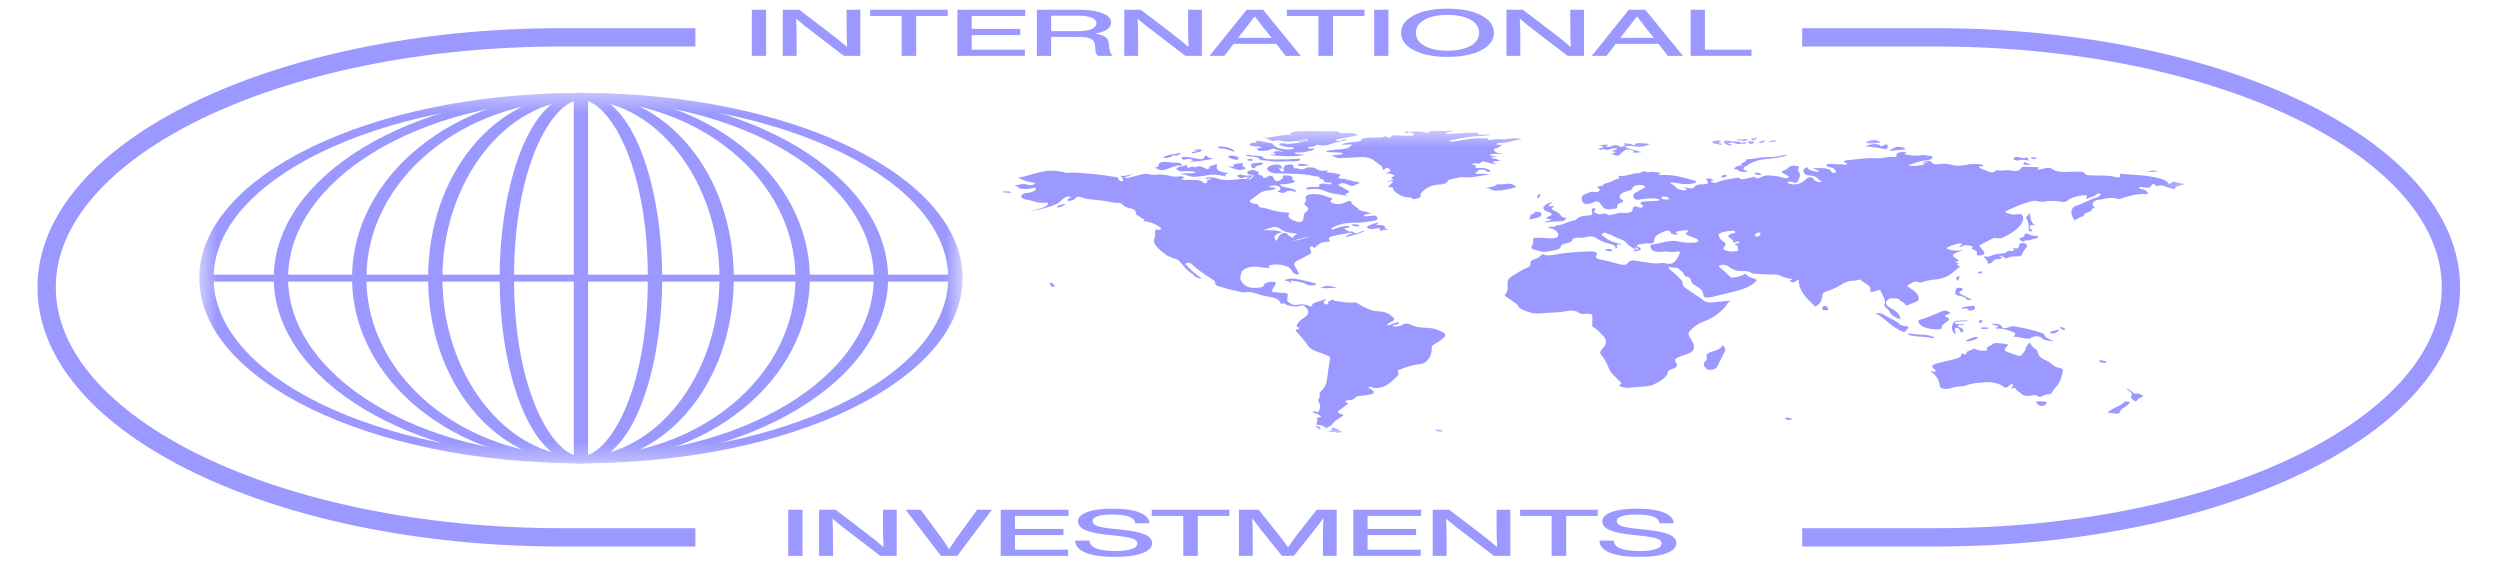 <svg width="144" height="33" viewBox="0 0 144 33" fill="none" xmlns="http://www.w3.org/2000/svg">
<g clip-path="url(#clip0_56_339)">
<g clip-path="url(#clip1_56_339)">
<mask id="mask0_56_339" style="mask-type:luminance" maskUnits="userSpaceOnUse" x="57" y="7" width="69" height="19">
<path d="M125.786 7.485H57.642V25.031H125.786V7.485Z" fill="white"/>
</mask>
<g mask="url(#mask0_56_339)">
<path d="M125.786 10.643C125.541 10.695 125.255 10.727 125.26 10.906C125.057 10.846 124.869 10.802 124.705 10.74C124.577 10.692 124.472 10.653 124.31 10.703C124.21 10.735 124.167 10.703 124.141 10.66C124.122 10.633 124.112 10.596 124.034 10.599C123.961 10.601 123.95 10.637 123.933 10.666C123.834 10.831 123.827 10.832 123.483 10.796C123.395 10.787 123.27 10.744 123.221 10.799C123.17 10.855 123.29 10.884 123.394 10.901C123.49 10.912 123.578 10.956 123.645 11.026C123.686 11.067 123.753 11.113 123.704 11.158C123.641 11.216 123.53 11.173 123.441 11.172C123.107 11.171 122.829 11.247 122.55 11.319C122.419 11.354 122.297 11.397 122.172 11.437C122.102 11.466 122.024 11.472 121.95 11.453C121.636 11.349 121.344 11.417 121.065 11.486C120.949 11.514 120.807 11.497 120.706 11.554C120.525 11.656 120.478 11.781 120.626 11.927C120.672 11.972 120.696 11.993 120.568 12.001C120.54 12.003 120.493 12.024 120.495 12.033C120.542 12.221 119.959 12.24 120.033 12.432C119.843 12.489 119.664 12.579 119.506 12.698C119.336 12.467 119.257 12.256 119.358 12.036C119.393 11.958 119.466 11.886 119.604 11.846C120.046 11.716 120.328 11.496 120.781 11.373C120.857 11.353 120.905 11.302 120.946 11.261C120.979 11.227 121.069 11.18 120.955 11.152C120.865 11.129 120.77 11.166 120.743 11.207C120.652 11.341 120.357 11.352 120.162 11.464C120.162 11.416 120.152 11.398 120.164 11.384C120.264 11.263 120.22 11.227 119.954 11.255C119.581 11.295 119.264 11.395 119.085 11.56C119.021 11.62 118.959 11.628 118.854 11.629C118.819 11.629 118.783 11.626 118.749 11.622C118.436 11.583 118.132 11.538 117.8 11.605C117.646 11.632 117.488 11.625 117.338 11.582C117.205 11.544 117.077 11.575 116.962 11.605C116.431 11.748 115.995 11.946 115.57 12.152C115.465 12.204 115.48 12.232 115.616 12.276C115.823 12.342 115.989 12.383 116.261 12.334C116.445 12.301 116.522 12.418 116.533 12.498C116.557 12.687 116.473 12.87 116.316 13.042C116.109 13.27 115.803 13.467 115.448 13.647C115.324 13.709 115.189 13.764 114.985 13.706C114.879 13.677 114.802 13.721 114.737 13.755C114.513 13.87 114.299 13.988 114.072 14.102C113.993 14.141 114.01 14.174 114.045 14.215C114.128 14.314 114.218 14.41 114.288 14.511C114.36 14.615 114.188 14.718 113.961 14.716C113.845 14.715 113.866 14.673 113.871 14.643C113.89 14.532 113.863 14.432 113.639 14.366C113.595 14.354 113.55 14.329 113.575 14.302C113.648 14.227 113.636 14.174 113.45 14.146C113.266 14.118 113.102 14.115 112.977 14.2C112.952 14.216 112.924 14.232 112.879 14.259C112.838 14.192 112.932 14.157 112.966 14.115C112.987 14.088 113.02 14.059 112.967 14.032C112.912 14.004 112.847 14.02 112.794 14.031C112.597 14.072 112.422 14.13 112.266 14.199C112.077 14.283 112.1 14.348 112.344 14.397C112.571 14.442 112.807 14.445 113.106 14.408C112.914 14.484 112.74 14.517 112.615 14.584C112.476 14.657 112.446 14.728 112.569 14.812C112.645 14.864 112.714 14.918 112.784 14.972C112.815 14.997 112.854 15.027 112.775 15.048C112.5 15.124 112.692 15.139 112.853 15.162C112.781 15.212 112.607 15.263 112.848 15.317C112.914 15.332 112.888 15.382 112.845 15.41C112.583 15.584 112.434 15.794 112.087 15.942C111.911 16.016 111.728 16.073 111.491 16.097C111.203 16.126 110.913 16.164 110.681 16.26C110.63 16.281 110.587 16.272 110.54 16.256C110.217 16.142 110.142 16.316 109.976 16.373C109.805 16.431 109.863 16.503 109.978 16.569C110.3 16.758 110.522 16.962 110.514 17.216C110.512 17.287 110.493 17.336 110.373 17.379C110.176 17.449 110.015 17.541 109.756 17.607C109.793 17.44 109.47 17.374 109.381 17.239C109.332 17.167 109.102 17.187 108.945 17.184C108.808 17.182 108.781 17.235 108.73 17.279C108.464 17.517 108.786 17.686 109.06 17.841C109.298 17.975 109.397 18.125 109.461 18.288C109.47 18.311 109.491 18.343 109.438 18.358C109.371 18.375 109.32 18.348 109.277 18.328C109.068 18.226 108.913 18.107 108.845 17.969C108.806 17.879 108.741 17.802 108.658 17.748C108.533 17.666 108.53 17.571 108.557 17.479C108.633 17.226 108.398 16.997 108.329 16.756C108.314 16.704 108.245 16.682 108.146 16.729C108.101 16.749 108.052 16.767 107.999 16.783C107.812 16.839 107.687 16.813 107.724 16.714C107.82 16.454 107.384 16.319 107.175 16.131C107.141 16.101 107.08 16.097 107.015 16.117C106.957 16.136 106.893 16.166 106.833 16.165C106.434 16.162 106.232 16.292 106.012 16.421C105.77 16.566 105.512 16.684 105.243 16.771C105.02 16.842 104.955 16.932 104.957 17.049C104.962 17.265 104.877 17.47 104.569 17.665C104.027 17.177 103.576 16.69 103.614 16.132C103.44 16.138 103.454 16.189 103.414 16.218C103.341 16.271 103.259 16.268 103.171 16.233C103.097 16.203 103.039 16.173 103.164 16.135C103.311 16.088 103.179 16.06 103.112 16.05C102.906 16.021 102.706 15.959 102.52 15.865C102.412 15.814 102.266 15.813 102.123 15.81C101.778 15.804 101.432 15.8 101.092 15.769C101.013 15.762 100.904 15.76 100.876 15.728C100.757 15.597 100.536 15.618 100.304 15.616C100.068 15.62 99.836 15.547 99.645 15.408C99.567 15.35 99.492 15.291 99.353 15.264C99.254 15.243 99.15 15.251 99.055 15.289C98.947 15.333 99.025 15.377 99.075 15.412C99.31 15.576 99.451 15.763 99.652 15.937C99.721 15.996 99.8 15.998 99.915 15.979C100.164 15.939 100.373 15.873 100.55 15.749C100.611 15.913 100.838 15.991 101.077 16.063C101.197 16.099 101.217 16.126 101.146 16.202C100.842 16.53 100.279 16.71 99.643 16.857C99.293 16.938 98.948 17.025 98.599 17.107C98.301 17.176 98.127 17.145 98.118 16.993C98.104 16.761 97.919 16.579 97.603 16.413C97.549 16.389 97.502 16.352 97.466 16.304C97.431 16.257 97.408 16.201 97.4 16.143C97.385 16.053 97.347 15.966 97.129 15.931C97.039 15.917 97.036 15.876 97.019 15.838C96.959 15.704 96.839 15.582 96.669 15.471C96.643 15.454 96.606 15.42 96.591 15.422C96.449 15.441 96.304 15.425 96.169 15.375C96.14 15.365 96.1 15.421 96.121 15.448C96.163 15.504 96.214 15.554 96.27 15.596C96.507 15.771 96.684 15.96 96.859 16.149C96.887 16.18 96.924 16.215 96.917 16.246C96.856 16.51 97.237 16.677 97.5 16.87C97.697 17.014 97.935 17.144 98.107 17.299C98.223 17.402 98.452 17.438 98.707 17.411C99.025 17.377 99.344 17.346 99.689 17.311C99.479 17.439 99.464 17.589 99.34 17.718C99.044 18.026 98.692 18.307 98.124 18.523C97.774 18.655 97.555 18.843 97.355 19.035C97.162 19.222 97.323 19.399 97.417 19.576C97.461 19.658 97.523 19.737 97.551 19.821C97.639 20.094 97.537 20.327 96.967 20.466C96.867 20.491 96.784 20.534 96.696 20.569C96.516 20.641 96.42 20.715 96.517 20.844C96.636 21.003 96.663 21.17 96.26 21.272C96.129 21.305 96.088 21.374 96.072 21.446C96.009 21.738 95.65 21.951 95.248 22.152C95.128 22.212 94.961 22.238 94.797 22.254C94.459 22.285 94.117 22.308 93.777 22.336C93.591 22.351 93.454 22.306 93.327 22.25C93.281 22.23 93.223 22.198 93.281 22.174C93.49 22.089 93.333 22.011 93.265 21.936C93.075 21.726 92.816 21.532 92.711 21.306C92.574 21.014 92.478 20.718 92.222 20.438C92.088 20.291 92.263 20.129 92.384 19.984C92.595 19.734 92.516 19.508 92.278 19.268C92.128 19.12 91.984 18.973 91.774 18.841C91.707 18.8 91.707 18.746 91.709 18.695C91.714 18.537 91.726 18.381 91.722 18.224C91.719 18.094 91.62 18.055 91.357 18.075C91.173 18.09 91.034 18.091 90.913 18C90.776 17.896 90.532 17.865 90.3 17.913C89.749 18.026 89.153 17.998 88.586 18.058C88.22 18.096 87.499 17.797 87.465 17.655C87.445 17.574 87.368 17.511 87.276 17.449C87.095 17.324 86.915 17.199 86.732 17.075C86.689 17.046 86.651 17.017 86.686 16.982C86.886 16.772 86.829 16.548 86.83 16.33C86.831 16.17 86.866 16.032 87.114 15.899C87.387 15.753 87.571 15.571 87.913 15.445C88.088 15.382 88.184 15.279 88.152 15.163C88.126 15.065 88.204 14.989 88.375 14.934C88.549 14.879 88.678 14.807 88.759 14.713C88.801 14.663 88.859 14.617 88.985 14.681C89.052 14.715 89.149 14.711 89.237 14.704C89.349 14.693 89.467 14.686 89.572 14.666C90.203 14.544 90.865 14.504 91.537 14.48C91.899 14.468 92.062 14.546 91.951 14.713C91.869 14.835 91.962 14.911 92.175 14.945C92.541 15.004 92.852 15.108 93.186 15.194C93.609 15.302 93.674 15.258 93.8 15.109C93.883 15.011 94.032 14.979 94.249 15.018C94.481 15.059 94.72 15.091 94.954 15.129C95.182 15.168 95.407 15.196 95.651 15.155C95.763 15.139 95.876 15.147 95.985 15.177C96.189 15.227 96.333 15.187 96.425 15.102C96.608 14.935 96.689 14.752 96.758 14.569C96.788 14.49 96.694 14.465 96.553 14.492C96.372 14.522 96.188 14.523 96.007 14.495C95.903 14.485 95.799 14.487 95.696 14.503C95.495 14.529 95.291 14.5 95.18 14.418C95.06 14.329 95.035 14.22 95.083 14.112C95.086 14.104 95.103 14.096 95.118 14.094C95.524 14.035 95.876 13.912 96.298 13.875C96.441 13.863 96.577 13.886 96.709 13.912C96.98 13.971 97.257 13.994 97.534 13.981C97.661 13.973 97.757 13.948 97.811 13.896C97.874 13.834 97.79 13.789 97.704 13.752C97.548 13.683 97.383 13.618 97.221 13.553C97.109 13.508 97.043 13.462 97.16 13.393C97.211 13.363 97.266 13.317 97.194 13.277C97.125 13.238 97.025 13.259 96.945 13.27C96.827 13.284 96.713 13.309 96.6 13.334C96.516 13.351 96.472 13.377 96.553 13.421C96.597 13.444 96.691 13.467 96.637 13.502C96.594 13.532 96.507 13.52 96.441 13.505C96.356 13.485 96.249 13.479 96.244 13.418C96.234 13.296 96.093 13.252 95.898 13.321C95.518 13.456 95.253 13.628 95.279 13.872C95.289 13.97 95.186 14.034 94.983 14.025C94.77 14.016 94.558 14.041 94.354 14.099C94.188 14.144 94.327 14.188 94.376 14.22C94.579 14.354 94.575 14.379 94.284 14.454C94.235 14.467 94.165 14.51 94.116 14.459C94.084 14.425 94.119 14.393 94.208 14.383C94.284 14.373 94.38 14.362 94.351 14.312C94.331 14.277 94.272 14.245 94.16 14.261C94.15 14.296 94.317 14.284 94.249 14.325C94.209 14.349 94.151 14.327 94.111 14.31C93.938 14.228 93.791 14.139 93.716 14.027C93.643 13.918 93.511 13.829 93.312 13.767C93.028 13.68 92.859 13.531 92.559 13.452C92.496 13.436 92.488 13.363 92.367 13.42C92.279 13.462 92.228 13.499 92.303 13.563C92.516 13.741 92.74 13.912 93.156 14C93.243 14.019 93.335 14.04 93.394 14.091C93.308 14.109 93.118 14.018 93.135 14.142C93.144 14.201 93.205 14.268 93.056 14.334C93.083 14.154 92.882 14.07 92.587 14.005C92.311 13.943 92.118 13.825 91.937 13.71C91.776 13.608 91.593 13.585 91.363 13.653C91.23 13.689 91.092 13.702 90.955 13.691C90.725 13.68 90.57 13.723 90.551 13.84C90.533 13.944 90.363 13.977 90.212 14.017C90.035 14.064 89.896 14.11 89.892 14.226C89.887 14.322 89.728 14.382 89.54 14.414C89.358 14.446 89.175 14.477 88.992 14.507C88.967 14.512 88.935 14.519 88.915 14.514C88.727 14.477 88.548 14.426 88.371 14.379C88.167 14.325 88.187 14.218 88.263 14.118C88.341 14.015 88.303 13.907 88.3 13.802C88.299 13.727 88.348 13.697 88.514 13.696C88.791 13.694 89.061 13.717 89.334 13.726C89.602 13.736 89.761 13.669 89.755 13.54C89.746 13.377 89.625 13.235 89.309 13.148C89.255 13.133 89.153 13.124 89.191 13.079C89.217 13.047 89.302 13.063 89.358 13.066C89.473 13.073 89.572 13.072 89.61 13.006C89.615 12.999 89.627 12.986 89.638 12.985C90.044 12.965 90.246 12.782 90.587 12.712C90.671 12.695 90.772 12.684 90.796 12.644C90.9 12.466 91.207 12.43 91.514 12.408C91.695 12.394 91.735 12.362 91.716 12.285C91.695 12.215 91.686 12.142 91.687 12.069C91.688 12.033 91.722 11.984 91.826 11.995C91.945 12.005 91.896 12.056 91.876 12.088C91.831 12.159 91.78 12.226 91.925 12.286C92.016 12.326 92.116 12.341 92.214 12.33C92.369 12.311 92.534 12.266 92.622 12.383C92.647 12.415 92.734 12.388 92.787 12.376C92.923 12.346 93.055 12.311 93.194 12.284C93.272 12.268 93.35 12.247 93.446 12.257C93.835 12.3 94.049 12.216 94.052 12.021C94.052 11.972 94.058 11.924 94.152 11.897C94.249 11.87 94.317 11.906 94.383 11.934C94.43 11.954 94.481 11.979 94.546 11.956C94.613 11.931 94.637 11.894 94.632 11.854C94.626 11.818 94.574 11.793 94.538 11.765C94.427 11.673 94.491 11.619 94.721 11.605L95.457 11.562C95.519 11.559 95.59 11.554 95.592 11.515C95.595 11.481 95.534 11.463 95.478 11.452C95.273 11.41 95.061 11.428 94.85 11.44C94.79 11.443 94.732 11.459 94.671 11.462C94.501 11.471 94.324 11.56 94.163 11.46C94.034 11.38 94.049 11.182 94.192 11.098C94.331 11.016 94.488 10.942 94.633 10.861C94.706 10.82 94.811 10.777 94.722 10.717C94.63 10.654 94.496 10.641 94.344 10.663C94.165 10.69 94.055 10.748 94.031 10.835C94.008 10.922 93.909 10.968 93.755 11.005C93.506 11.065 93.332 11.153 93.298 11.295C93.279 11.374 93.313 11.44 93.424 11.494C93.57 11.565 93.484 11.648 93.381 11.675C93.169 11.733 93.133 11.812 93.151 11.909C93.165 11.982 93.13 12.024 92.958 12.021C92.918 12.021 92.874 12.033 92.833 12.04C92.583 12.085 92.414 12.047 92.326 11.927C92.297 11.888 92.273 11.846 92.238 11.808C92.174 11.737 92.141 11.64 92.027 11.607C91.879 11.565 91.785 11.672 91.658 11.706C91.334 11.794 91.196 11.745 91.13 11.572C91.055 11.373 91.09 11.228 91.488 11.111C91.62 11.071 91.671 11.011 91.847 11.064C91.933 11.09 92.016 11.056 92.074 11.023C92.173 10.965 92.164 10.893 92.08 10.844C91.925 10.755 92.033 10.738 92.19 10.718C92.24 10.712 92.324 10.7 92.326 10.687C92.353 10.552 92.64 10.546 92.783 10.471C92.915 10.401 93.034 10.329 93.221 10.283C93.326 10.258 93.235 10.191 93.216 10.133C93.43 10.148 93.627 10.118 93.802 10.075C93.999 10.026 94.177 9.963 94.418 9.976C94.477 9.978 94.5 9.942 94.529 9.913C94.583 9.861 94.802 9.86 94.869 9.909C94.929 9.953 94.967 9.907 95.014 9.904C95.251 9.886 95.467 9.921 95.682 9.965C95.666 10.005 95.49 9.998 95.538 10.052C95.578 10.098 95.694 10.084 95.779 10.081C96.487 10.055 97.03 10.244 97.592 10.404C97.77 10.454 97.748 10.518 97.554 10.562C97.294 10.622 97.022 10.617 96.752 10.576C96.694 10.567 96.638 10.552 96.579 10.544C96.463 10.529 96.321 10.48 96.236 10.537C96.159 10.587 96.342 10.608 96.382 10.651C96.417 10.689 96.468 10.724 96.504 10.762C96.556 10.817 96.617 10.87 96.726 10.902C96.85 10.94 96.994 11.005 97.126 10.937C97.252 10.872 96.998 10.855 96.992 10.797C97.069 10.78 97.127 10.806 97.188 10.819C97.394 10.864 97.544 10.873 97.625 10.735C97.674 10.651 97.871 10.618 98.057 10.614C98.36 10.608 98.412 10.582 98.36 10.448C98.338 10.392 98.215 10.313 98.305 10.286C98.432 10.249 98.572 10.319 98.7 10.352C98.706 10.353 98.71 10.359 98.714 10.362C98.728 10.418 98.423 10.392 98.578 10.483C98.634 10.514 98.697 10.531 98.762 10.533C98.826 10.534 98.89 10.521 98.948 10.492C99.247 10.352 99.643 10.317 100.01 10.249C100.069 10.238 100.146 10.218 100.175 10.252C100.277 10.374 100.441 10.314 100.586 10.286C100.757 10.253 100.92 10.21 101.095 10.17C101.154 10.192 101.01 10.239 101.127 10.258C101.218 10.273 101.307 10.27 101.372 10.235C101.537 10.144 101.718 10.082 101.993 10.107C102.221 10.128 102.442 10.151 102.637 10.215C102.688 10.231 102.742 10.248 102.8 10.256C102.876 10.267 102.958 10.27 103.013 10.229C103.061 10.193 103.027 10.162 102.985 10.136C102.897 10.082 102.799 10.033 102.711 9.98C102.616 9.924 102.585 9.87 102.744 9.822C102.856 9.794 102.956 9.731 103.03 9.644C103.121 9.532 103.296 9.529 103.487 9.558C103.683 9.587 103.627 9.659 103.585 9.726C103.556 9.776 103.573 9.825 103.608 9.875C103.737 10.065 103.67 10.253 103.55 10.437C103.506 10.506 103.435 10.569 103.258 10.487C103.189 10.455 103.092 10.459 103.007 10.476C102.939 10.489 102.917 10.509 102.981 10.543C103.154 10.634 103.44 10.649 103.643 10.572C103.83 10.501 103.938 10.404 104.046 10.306C104.093 10.264 104.122 10.2 104.261 10.213C104.384 10.224 104.458 10.268 104.483 10.326C104.514 10.398 104.583 10.452 104.734 10.477C104.799 10.488 104.856 10.491 104.904 10.465C104.979 10.424 104.881 10.416 104.842 10.401C104.798 10.385 104.76 10.356 104.734 10.317C104.661 10.195 104.479 10.123 104.227 10.103C104.037 10.089 103.963 10.057 103.914 9.959C103.845 9.827 103.853 9.723 104.086 9.629C104.158 9.747 104.292 9.841 104.553 9.878C104.618 9.887 104.702 9.907 104.749 9.872C104.8 9.833 104.711 9.814 104.661 9.793C104.586 9.759 104.506 9.726 104.397 9.681C104.691 9.706 104.949 9.644 105.202 9.715C105.354 9.758 105.505 9.785 105.485 9.888C105.476 9.936 105.526 9.959 105.627 9.959C105.756 9.957 105.761 9.912 105.751 9.869C105.723 9.755 105.607 9.665 105.381 9.626C105.244 9.603 105.191 9.57 105.211 9.507C105.234 9.431 105.365 9.446 105.462 9.448C105.71 9.454 105.956 9.466 106.203 9.476C106.26 9.479 106.326 9.508 106.372 9.474C106.416 9.441 106.386 9.406 106.329 9.382C106.071 9.275 106.288 9.236 106.451 9.222C107.036 9.172 107.609 9.072 108.219 9.115C108.288 9.118 108.358 9.113 108.426 9.1C108.65 9.057 108.874 9.022 109.121 9.04C109.182 9.044 109.238 9.038 109.233 8.992C109.211 8.789 109.426 8.713 109.82 8.781C109.829 8.826 109.69 8.824 109.698 8.869C109.986 8.957 110.294 8.992 110.628 8.94C110.88 8.9 111.079 8.988 111.295 8.998C111.368 9.191 111.09 9.212 110.795 9.258C110.517 9.303 110.277 9.401 110.023 9.477C109.988 9.488 109.943 9.502 109.962 9.528C109.981 9.552 110.034 9.547 110.075 9.551C110.364 9.58 110.611 9.52 110.867 9.467C110.881 9.415 110.752 9.412 110.725 9.374C110.831 9.335 110.939 9.387 111.042 9.362C110.986 9.316 110.872 9.331 110.797 9.305C111.16 9.24 111.163 9.239 111.329 9.4C111.393 9.461 111.445 9.481 111.612 9.458C111.875 9.421 112.138 9.413 112.417 9.495C112.658 9.568 112.979 9.557 113.258 9.494C113.493 9.44 113.738 9.439 113.985 9.453C114.103 9.459 114.203 9.488 114.241 9.552C114.189 9.598 114.003 9.553 113.999 9.618C113.995 9.67 114.104 9.703 114.182 9.737C114.279 9.78 114.379 9.822 114.485 9.86C114.746 9.956 114.773 9.953 114.971 9.829C114.994 9.815 115.019 9.804 115.045 9.798C115.304 9.883 115.582 9.751 115.862 9.824C116.123 9.892 116.372 9.815 116.427 9.675C116.452 9.61 116.526 9.606 116.634 9.61C116.81 9.616 116.987 9.622 117.164 9.623C117.475 9.626 117.475 9.625 117.345 9.764C117.514 9.779 117.626 9.72 117.76 9.697C117.954 9.665 118.098 9.631 118.247 9.762C118.338 9.841 118.594 9.9 118.845 9.904C119.163 9.909 119.478 9.87 119.799 9.889C119.942 9.898 120.057 9.915 120.081 9.996C120.106 10.076 120.25 10.093 120.379 10.098C120.599 10.108 120.821 10.11 121.042 10.11C121.302 10.11 121.549 10.129 121.789 10.182C122.093 10.25 122.139 10.231 122.111 10.07L122.1 10.008C122.884 10.081 123.692 10.077 124.398 10.279C124.613 10.34 124.825 10.402 124.872 10.535C124.881 10.561 124.9 10.587 124.966 10.588C125.017 10.588 125.041 10.567 125.052 10.545C125.101 10.453 125.228 10.467 125.359 10.495C125.504 10.525 125.645 10.559 125.788 10.592V10.643H125.786ZM99.832 13.991C99.859 13.837 99.707 13.752 99.579 13.657C99.486 13.59 99.627 13.459 99.805 13.447C99.945 13.437 99.961 13.405 99.949 13.353C99.937 13.296 99.854 13.286 99.758 13.292C99.558 13.301 99.359 13.336 99.168 13.396C99.012 13.444 98.96 13.509 99.002 13.591C99.06 13.706 99.108 13.831 99.268 13.919C99.439 14.014 99.42 14.096 99.334 14.194C99.274 14.264 99.211 14.336 99.354 14.407C99.514 14.486 99.702 14.502 99.913 14.477C99.994 14.468 100.12 14.465 100.111 14.41C100.093 14.306 100.173 14.19 99.975 14.104C99.887 14.065 99.913 14.039 100.013 14.022C100.079 14.011 100.145 14.002 100.21 13.994C100.149 13.864 100.017 13.904 99.832 13.991ZM96.165 11.477C96.117 11.376 96.007 11.312 95.788 11.318C95.7 11.32 95.689 11.358 95.704 11.394C95.761 11.528 95.96 11.494 96.165 11.477ZM101.405 13.467C101.388 13.441 101.426 13.385 101.319 13.396C101.165 13.412 101.103 13.48 101.076 13.548C101.059 13.589 101.11 13.636 101.199 13.628C101.367 13.613 101.394 13.54 101.405 13.467ZM78.998 12.292C78.839 12.327 78.698 12.33 78.606 12.382C78.574 12.4 78.517 12.417 78.561 12.446C78.588 12.464 78.634 12.468 78.68 12.463C78.792 12.451 78.904 12.437 79.016 12.426C79.145 12.412 79.285 12.406 79.308 12.487C79.331 12.566 79.416 12.667 79.177 12.706C78.776 12.772 78.378 12.845 77.941 12.833C77.532 12.819 77.126 12.913 76.766 13.107C76.715 13.133 76.624 13.17 76.688 13.203C76.769 13.243 76.85 13.197 76.912 13.171C77.08 13.098 77.273 13.049 77.492 13.024C77.581 13.014 77.687 13.005 77.724 13.052C77.771 13.114 77.649 13.119 77.566 13.127C77.386 13.141 77.421 13.183 77.507 13.228C77.61 13.281 77.684 13.362 77.887 13.337C77.902 13.335 77.917 13.336 77.931 13.34C78.083 13.524 78.238 13.398 78.393 13.342C78.448 13.323 78.523 13.287 78.568 13.328C78.62 13.376 78.49 13.354 78.459 13.372C78.212 13.506 77.825 13.538 77.538 13.68C77.537 13.537 77.729 13.493 77.91 13.449C77.845 13.414 77.769 13.404 77.697 13.421C77.383 13.476 77.061 13.525 76.766 13.598C76.597 13.64 76.473 13.726 76.582 13.835C76.638 13.892 76.577 13.921 76.479 13.924C76.003 13.939 75.89 14.122 75.719 14.284C75.719 14.284 75.693 14.284 75.685 14.279C75.636 14.248 75.648 14.177 75.539 14.192C75.442 14.204 75.449 14.268 75.454 14.314C75.466 14.422 75.619 14.533 75.435 14.637C75.224 14.755 75.023 14.879 74.785 14.984C74.536 15.095 74.493 15.211 74.599 15.359C74.683 15.478 74.739 15.604 74.801 15.727C74.814 15.754 74.838 15.791 74.771 15.809C74.74 15.816 74.708 15.817 74.677 15.811C74.646 15.806 74.616 15.794 74.59 15.777C74.499 15.729 74.427 15.652 74.386 15.559C74.271 15.319 73.734 15.176 73.256 15.257C73.085 15.287 73.055 15.329 73.134 15.434C72.879 15.434 72.646 15.392 72.406 15.367C71.987 15.323 71.541 15.494 71.511 15.697C71.491 15.835 71.39 15.969 71.459 16.111C71.504 16.206 71.548 16.3 71.652 16.386C71.884 16.575 72.19 16.627 72.619 16.55C72.733 16.528 72.788 16.493 72.795 16.435C72.802 16.388 72.832 16.342 72.903 16.309C73.045 16.242 73.24 16.205 73.409 16.24C73.562 16.271 73.472 16.359 73.44 16.421C73.391 16.516 73.322 16.607 73.276 16.702C73.236 16.784 73.275 16.828 73.492 16.84C74.288 16.885 74.208 16.848 74.142 17.216C74.117 17.355 74.246 17.452 74.447 17.537C74.536 17.575 74.639 17.569 74.747 17.552C74.978 17.515 75.195 17.513 75.373 17.614C75.435 17.649 75.544 17.67 75.564 17.599C75.626 17.374 76.118 17.372 76.371 17.206C76.376 17.308 76.239 17.349 76.246 17.414C76.252 17.468 76.292 17.526 76.405 17.53C76.53 17.537 76.516 17.476 76.501 17.436C76.477 17.367 76.606 17.342 76.665 17.299C76.792 17.208 76.832 17.324 76.92 17.334C77.248 17.373 77.555 17.457 77.915 17.42C78.06 17.405 78.148 17.426 78.247 17.499C78.448 17.647 78.733 17.767 79.025 17.878C79.117 17.913 79.228 17.923 79.347 17.927C79.823 17.946 80.003 18.07 80.226 18.261C80.42 18.427 80.225 18.48 80.073 18.572C79.994 18.619 79.909 18.669 79.886 18.745C80.098 18.721 80.212 18.646 80.365 18.602C80.425 18.584 80.501 18.536 80.568 18.579C80.635 18.624 80.545 18.656 80.474 18.682C80.454 18.689 80.423 18.689 80.403 18.698C80.342 18.721 80.18 18.712 80.234 18.77C80.275 18.813 80.409 18.814 80.52 18.8C80.641 18.783 80.712 18.739 80.787 18.698C80.926 18.624 81.085 18.61 81.22 18.685C81.516 18.849 81.908 18.871 82.319 18.896C82.701 18.919 82.975 19.056 83.176 19.19C83.35 19.306 83.175 19.451 83.02 19.568C82.91 19.65 82.796 19.732 82.658 19.803C82.522 19.873 82.462 19.949 82.465 20.044C82.477 20.318 82.412 20.584 82.142 20.833C82.049 20.918 81.933 20.964 81.724 20.985C81.263 21.03 80.913 21.179 80.559 21.316C80.488 21.344 80.492 21.383 80.523 21.422C80.597 21.517 80.553 21.604 80.46 21.691C80.309 21.834 80.161 21.979 79.975 22.113C79.884 22.181 79.783 22.236 79.676 22.273C79.472 22.343 79.265 22.392 79.021 22.307C78.946 22.279 78.865 22.273 78.787 22.292C78.875 22.352 78.964 22.407 79.04 22.465C79.21 22.597 79.143 22.689 78.838 22.742C78.728 22.763 78.617 22.777 78.505 22.783C78.262 22.792 78.084 22.832 78.01 22.954C77.975 23.011 77.866 23.034 77.742 23.043C77.477 23.061 77.447 23.093 77.596 23.202C77.651 23.242 77.671 23.252 77.584 23.306C77.412 23.413 77.302 23.541 77.113 23.65C77.016 23.706 77.087 23.814 77.265 23.856C77.441 23.896 77.391 23.93 77.302 23.986C77.065 24.132 76.836 24.277 76.715 24.46C76.662 24.542 76.49 24.604 76.353 24.688C76.316 24.548 76.129 24.493 75.902 24.469C75.791 24.456 75.774 24.446 75.821 24.397C75.9 24.318 75.862 24.231 75.871 24.146C75.876 24.094 75.834 24.036 76.023 24.032C76.129 24.029 76.087 23.983 76.047 23.954C75.943 23.87 75.82 23.814 75.69 23.79C75.55 23.765 75.62 23.733 75.657 23.704C75.713 23.659 75.737 23.69 75.785 23.714C75.931 23.786 75.957 23.703 75.973 23.668C76.044 23.509 76.082 23.348 75.971 23.19C75.92 23.118 75.916 23.053 75.959 22.98C76.007 22.898 76.037 22.814 76.007 22.729C75.985 22.663 76.014 22.6 76.076 22.544C76.338 22.31 76.414 22.057 76.445 21.797C76.49 21.412 76.552 21.027 76.613 20.642C76.624 20.576 76.588 20.53 76.478 20.489C76.262 20.408 76.062 20.317 75.838 20.241C75.594 20.159 75.436 20.054 75.346 19.921C75.147 19.63 74.924 19.358 74.677 19.106C74.616 19.044 74.599 19.001 74.742 18.961C74.838 18.935 74.921 18.9 74.765 18.851C74.635 18.809 74.692 18.741 74.718 18.686C74.787 18.539 74.935 18.41 75.126 18.291C75.442 18.096 75.401 17.888 75.194 17.681C75.084 17.571 74.987 17.566 74.791 17.639C74.663 17.687 74.203 17.625 74.073 17.54C74.011 17.499 73.981 17.449 73.833 17.487C73.736 17.511 73.757 17.46 73.746 17.435C73.671 17.271 73.493 17.155 73.138 17.103C72.797 17.053 72.501 16.957 72.203 16.865C72.074 16.826 71.951 16.793 71.785 16.829C71.689 16.851 71.578 16.835 71.476 16.814C71.049 16.731 70.627 16.624 70.212 16.494C70.067 16.447 69.967 16.389 69.995 16.293C70.019 16.212 69.918 16.146 69.823 16.085C69.383 15.804 68.952 15.521 68.626 15.204C68.58 15.159 68.485 15.12 68.365 15.148C68.24 15.176 68.29 15.228 68.329 15.269C68.583 15.543 68.869 15.808 69.241 16.049C69.055 16.045 68.844 15.965 68.755 15.863C68.735 15.839 68.734 15.809 68.703 15.792C68.308 15.561 68.16 15.273 67.9 15.01C67.811 14.921 67.604 14.896 67.469 14.829C67.381 14.785 67.254 14.752 67.189 14.698C66.83 14.393 66.34 14.111 66.504 13.718C66.561 13.582 66.523 13.438 66.545 13.299C66.55 13.267 66.533 13.171 66.715 13.244C66.733 13.252 66.753 13.255 66.772 13.254C66.792 13.252 66.811 13.245 66.827 13.235C66.879 13.197 66.909 13.158 66.852 13.116C66.617 12.934 66.341 12.812 66.049 12.761C65.919 12.737 65.802 12.734 65.89 12.648C65.9 12.638 65.899 12.613 65.894 12.612C65.688 12.587 65.687 12.481 65.564 12.426C65.467 12.384 65.412 12.36 65.423 12.285C65.441 12.167 65.377 12.05 65.092 11.998C64.896 11.962 64.757 11.893 64.669 11.798C64.6 11.722 64.513 11.651 64.292 11.687C64.266 11.691 64.24 11.69 64.214 11.684C63.71 11.564 63.157 11.522 62.619 11.457C62.518 11.441 62.418 11.414 62.323 11.374C62.127 11.3 61.983 11.323 61.924 11.437C61.902 11.48 61.858 11.507 61.79 11.527C61.7 11.55 61.586 11.594 61.503 11.552C61.436 11.518 61.533 11.469 61.578 11.428C61.608 11.401 61.75 11.382 61.645 11.342C61.557 11.313 61.461 11.319 61.378 11.359C61.263 11.432 61.145 11.508 61.076 11.592C61.011 11.664 60.93 11.72 60.84 11.756C60.407 11.954 59.882 12.077 59.316 12.162C59.545 12.103 59.78 12.046 60.002 11.981C60.177 11.928 60.327 11.86 60.358 11.754C60.374 11.697 60.368 11.649 60.193 11.68C60.081 11.7 59.967 11.681 59.854 11.668C59.574 11.634 59.376 11.524 59.084 11.49C58.913 11.471 58.8 11.364 58.828 11.272C58.86 11.175 59.01 11.117 59.234 11.101C59.457 11.086 59.673 10.969 59.664 10.89C59.657 10.827 59.616 10.783 59.471 10.835C59.308 10.893 59.129 10.893 58.941 10.879C58.805 10.87 58.678 10.863 58.651 10.778C58.636 10.73 58.515 10.73 58.433 10.696C58.687 10.629 58.922 10.561 59.214 10.643C59.304 10.669 59.401 10.669 59.491 10.643C59.553 10.624 59.609 10.602 59.602 10.564C59.596 10.526 59.532 10.521 59.471 10.512C59.143 10.468 58.908 10.358 58.636 10.244C59.23 10.133 59.693 9.922 60.292 9.847C60.635 9.805 60.984 9.853 61.31 9.921C61.364 9.933 61.404 9.964 61.472 9.957C61.934 9.911 62.38 9.985 62.826 10.012C63.326 10.043 63.811 10.135 64.302 10.2C64.375 10.209 64.395 10.232 64.403 10.264C64.412 10.298 64.425 10.332 64.455 10.363C64.489 10.4 64.53 10.452 64.635 10.437C64.736 10.424 64.688 10.375 64.677 10.338C64.654 10.254 64.603 10.18 64.534 10.128C64.828 10.169 65.004 10.054 65.257 10.048L64.875 10.18C64.831 10.195 64.781 10.215 64.809 10.241C64.837 10.268 64.906 10.262 64.952 10.251C65.188 10.193 65.427 10.138 65.651 10.072C65.847 10.014 66.027 9.985 66.242 10.049C66.338 10.077 66.448 10.073 66.57 10.061C66.886 10.029 67.18 10.083 67.466 10.143C67.604 10.173 67.734 10.203 67.891 10.161C67.99 10.138 68.094 10.149 68.185 10.192C68.277 10.238 68.129 10.248 68.102 10.277C68.039 10.343 68.156 10.354 68.23 10.358C68.388 10.366 68.548 10.362 68.707 10.361C68.961 10.357 69.184 10.378 69.297 10.507C69.319 10.533 69.359 10.564 69.431 10.559C69.51 10.553 69.52 10.517 69.519 10.489C69.513 10.415 69.543 10.356 69.712 10.331C69.769 10.322 69.779 10.293 69.74 10.268C69.719 10.255 69.713 10.264 69.642 10.294C69.54 10.337 69.48 10.283 69.391 10.267C69.658 10.184 69.871 10.192 70.09 10.271C70.439 10.399 70.834 10.386 71.23 10.336C71.431 10.311 71.603 10.276 71.836 10.324C72.072 10.372 72.113 10.236 72.187 10.163C72.262 10.091 72.175 10.059 72.012 10.053C71.872 10.049 71.817 9.995 71.845 9.933C71.877 9.863 71.957 9.806 72.122 9.798C72.312 9.788 72.553 9.905 72.505 9.994C72.476 10.049 72.487 10.069 72.594 10.088C72.681 10.103 72.728 10.136 72.745 10.184C72.784 10.295 72.881 10.251 72.981 10.202C73.046 10.171 73.074 10.107 73.196 10.124C73.31 10.14 73.325 10.2 73.354 10.248C73.397 10.319 73.384 10.429 73.566 10.43C73.729 10.431 73.797 10.326 73.886 10.259C73.904 10.246 73.916 10.224 73.906 10.21C73.844 10.123 73.892 10.09 74.094 10.103C74.376 10.12 74.486 10.162 74.444 10.261C74.424 10.307 74.439 10.346 74.498 10.38C74.651 10.467 74.556 10.512 74.383 10.55C74.216 10.588 74.046 10.61 73.874 10.613C73.826 10.613 73.761 10.602 73.74 10.635C73.723 10.661 73.763 10.683 73.795 10.703C73.889 10.764 74.023 10.795 74.17 10.816C74.355 10.843 74.5 10.896 74.62 10.965C74.652 10.984 74.701 11.004 74.653 11.031C74.616 11.052 74.568 11.042 74.534 11.031C74.323 10.962 74.164 10.972 74.011 11.079C73.909 11.151 73.768 11.094 73.659 11.063C73.501 11.018 73.681 10.998 73.704 10.969C73.77 10.883 73.776 10.787 73.647 10.73C73.486 10.658 73.271 10.686 73.067 10.732C73.116 10.783 73.213 10.781 73.287 10.797C73.355 10.812 73.471 10.809 73.47 10.854C73.469 10.891 73.373 10.91 73.304 10.928C73.273 10.937 73.243 10.951 73.211 10.953C72.526 10.977 72.425 11.295 72.074 11.483C71.883 11.585 72.047 11.721 72.336 11.748C72.431 11.758 72.473 11.777 72.478 11.823C72.487 11.908 72.552 11.962 72.76 11.972C72.874 11.976 72.984 12.019 73.087 12.051C73.394 12.148 73.713 12.228 74.088 12.238C74.226 12.242 74.276 12.265 74.241 12.333C74.136 12.53 74.363 12.653 74.668 12.758C74.843 12.819 74.954 12.803 75.032 12.707C75.077 12.65 75.078 12.592 75.081 12.532C75.081 12.463 75.096 12.396 75.127 12.334C75.157 12.273 75.202 12.219 75.256 12.178C75.396 12.067 75.382 11.958 75.226 11.857C75.126 11.793 75.105 11.735 75.169 11.658C75.23 11.586 75.251 11.512 75.21 11.426C75.142 11.287 75.357 11.182 75.652 11.179C75.91 11.176 76.14 11.207 76.334 11.292C76.418 11.329 76.507 11.365 76.621 11.382C76.728 11.398 76.779 11.443 76.721 11.48C76.534 11.599 76.692 11.681 76.864 11.733C77.038 11.786 77.245 11.748 77.414 11.693C77.486 11.669 77.548 11.637 77.61 11.607C77.718 11.555 77.811 11.562 77.828 11.634C77.87 11.802 78.146 11.913 78.262 12.063C78.348 12.173 78.634 12.164 78.799 12.231C78.852 12.254 78.918 12.268 79 12.292H78.998ZM72.746 13.262C73.17 13.263 73.543 13.241 73.855 13.375C73.394 13.494 73.307 13.622 73.505 13.866C73.572 13.834 73.572 13.79 73.591 13.749C73.636 13.65 73.68 13.551 73.805 13.466C73.911 13.395 74.139 13.399 74.152 13.475C74.17 13.584 74.36 13.618 74.449 13.709C74.504 13.645 74.518 13.579 74.593 13.55C74.832 13.457 74.621 13.443 74.504 13.433C74.165 13.403 73.918 13.331 73.737 13.18C73.578 13.051 73.371 13.051 73.124 13.139C73.019 13.176 72.909 13.21 72.746 13.262ZM74.369 13.923C74.756 13.831 75.123 13.723 75.506 13.631C75.115 13.675 74.732 13.774 74.369 13.923ZM79.9 10.48C79.983 10.399 80.147 10.397 80.265 10.346C80.104 10.281 80.095 10.217 80.281 10.154C80.374 10.122 80.305 10.086 80.248 10.058C80.131 10 79.977 9.983 79.774 9.974C79.947 9.925 80.133 9.892 80.076 9.785C80.05 9.733 79.986 9.682 79.879 9.677C79.745 9.672 79.796 9.764 79.686 9.787C79.672 9.781 79.638 9.773 79.64 9.766C79.692 9.561 79.359 9.441 79.192 9.284C78.959 9.065 78.605 9.019 78.136 9.061C77.886 9.084 77.624 9.078 77.37 9.095C77.162 9.108 76.969 9.124 76.848 9.011C76.826 8.991 76.748 8.984 76.648 8.96C76.826 8.941 76.962 8.929 77.094 8.912C77.188 8.899 77.348 8.904 77.331 8.841C77.317 8.787 77.167 8.789 77.062 8.785C76.885 8.778 76.709 8.772 76.533 8.764C76.484 8.762 76.424 8.767 76.385 8.733C76.427 8.682 76.539 8.671 76.633 8.659C76.869 8.629 77.106 8.599 77.347 8.584C77.603 8.568 77.732 8.487 77.834 8.391C77.897 8.332 77.847 8.306 77.702 8.315C77.566 8.324 77.429 8.35 77.273 8.323C77.514 8.193 77.854 8.199 78.153 8.163C78.278 8.148 78.407 8.126 78.41 8.074C78.415 7.967 78.57 7.966 78.708 7.948C78.941 7.918 79.18 7.921 79.419 7.919C79.525 7.918 79.638 7.937 79.718 7.868C79.776 7.818 79.845 7.878 79.902 7.895C80.002 7.925 80.079 7.957 80.123 7.864C80.169 7.766 80.361 7.792 80.496 7.799C80.743 7.812 80.99 7.824 81.237 7.817C81.324 7.815 81.436 7.818 81.447 7.763C81.459 7.701 81.339 7.67 81.257 7.633C81.174 7.594 81.12 7.614 81.072 7.654C81.046 7.675 80.998 7.701 80.947 7.676C80.903 7.655 80.903 7.619 80.952 7.595C80.988 7.579 81.058 7.555 81.084 7.562C81.37 7.63 81.691 7.515 81.979 7.608C82.102 7.649 82.293 7.688 82.383 7.566C82.395 7.55 82.493 7.542 82.552 7.541C82.928 7.539 83.305 7.541 83.682 7.541L83.684 7.573C83.581 7.591 83.475 7.608 83.373 7.629C83.325 7.639 83.264 7.654 83.273 7.681C83.285 7.725 83.37 7.713 83.423 7.711C83.775 7.693 84.126 7.673 84.476 7.651C84.705 7.636 84.934 7.634 85.188 7.641C85.046 7.734 85.175 7.754 85.318 7.756C85.502 7.757 85.687 7.746 85.919 7.739C85.667 7.827 85.412 7.834 85.165 7.841C84.604 7.856 84.103 7.96 83.609 8.074C83.559 8.086 83.475 8.1 83.501 8.134C83.524 8.163 83.605 8.168 83.666 8.158C83.876 8.126 84.088 8.097 84.291 8.056C84.702 7.973 85.129 7.959 85.566 7.966C85.607 7.965 85.649 7.969 85.69 7.978C85.738 8.144 85.938 8.037 86.075 8.025C86.181 8.016 86.282 8.013 86.389 8.022C86.549 8.034 86.707 8.03 86.858 7.999C87.117 7.946 87.373 7.966 87.657 7.999C87.609 8.017 87.585 8.031 87.554 8.035C87.163 8.082 86.856 8.242 86.416 8.227C86.319 8.224 86.185 8.257 86.207 8.303C86.248 8.39 86.415 8.319 86.532 8.339C86.402 8.426 86.322 8.523 86.093 8.573C85.957 8.603 86.133 8.794 86.32 8.821C86.379 8.829 86.466 8.802 86.499 8.862C86.349 8.862 86.202 8.859 86.058 8.864C85.965 8.868 85.83 8.879 85.825 8.929C85.818 8.991 85.957 8.981 86.048 8.987C86.09 8.99 86.131 8.991 86.23 8.995C86.133 9.015 86.088 9.026 86.04 9.034C85.99 9.042 85.926 9.046 85.92 9.075C85.911 9.117 85.995 9.124 86.047 9.127C86.23 9.137 86.294 9.208 86.416 9.272C86.264 9.285 86.09 9.275 86.023 9.311C85.886 9.384 86.15 9.398 86.171 9.462C85.971 9.462 85.847 9.386 85.684 9.354C85.536 9.324 85.355 9.232 85.262 9.393C85.23 9.45 85.09 9.409 85 9.411C84.929 9.412 84.844 9.402 84.818 9.441C84.795 9.475 84.874 9.489 84.923 9.506C84.965 9.521 85.035 9.534 85.014 9.562C84.885 9.729 85.148 9.668 85.291 9.671C85.49 9.674 85.647 9.718 85.778 9.784C85.842 9.816 85.88 9.864 85.789 9.895C85.703 9.924 85.633 9.888 85.607 9.851C85.557 9.78 85.456 9.767 85.317 9.773C85.188 9.779 85.112 9.808 85.124 9.869C85.132 9.924 84.865 9.926 85.013 9.995C85.089 10.03 85.218 10.005 85.323 10.005C85.474 10.005 85.623 10.013 85.793 10.045C85.29 10.117 84.839 10.247 84.31 10.21C83.963 10.186 83.742 10.308 83.46 10.359C83.426 10.366 83.407 10.401 83.398 10.426C83.341 10.558 83.139 10.622 82.892 10.634C82.576 10.642 82.271 10.754 82.026 10.954C81.901 11.05 81.805 11.161 81.825 11.289C81.843 11.398 81.608 11.431 81.447 11.478C81.424 11.482 81.4 11.481 81.377 11.475C81.339 11.351 81.106 11.379 80.948 11.349C80.635 11.289 80.236 11.011 80.237 10.849C80.237 10.808 80.24 10.785 80.128 10.792C80.014 10.799 79.931 10.734 80.001 10.691C80.062 10.654 80.106 10.617 80.133 10.571C80.158 10.53 80.297 10.495 80.2 10.45C80.114 10.41 80.035 10.479 79.9 10.48ZM116.919 19.727C116.996 19.908 117.127 20.033 117.303 20.151C117.368 20.196 117.362 20.265 117.38 20.323C117.432 20.499 117.549 20.65 117.869 20.767C118.04 20.83 118.139 20.94 118.257 21.032C118.356 21.113 118.474 21.166 118.6 21.185C118.83 21.221 118.832 21.296 118.814 21.385C118.75 21.727 118.662 22.067 118.344 22.382C118.307 22.416 118.276 22.456 118.254 22.501C118.206 22.61 118.173 22.722 117.858 22.721C117.827 22.723 117.797 22.732 117.77 22.749C117.621 22.853 117.47 22.898 117.278 22.768C117.226 22.733 117.158 22.754 117.09 22.769C116.764 22.84 116.555 22.806 116.403 22.658C116.304 22.561 116.117 22.492 116.094 22.369C116.081 22.302 115.941 22.387 115.85 22.367C115.888 22.311 115.928 22.256 115.958 22.199C115.971 22.175 115.964 22.146 115.908 22.134C115.847 22.119 115.814 22.141 115.778 22.162C115.681 22.219 115.675 22.333 115.512 22.333C115.425 22.332 115.355 22.219 115.25 22.17C114.963 22.04 114.647 21.988 114.334 22.02C113.963 22.051 113.578 22.063 113.277 22.198C113.182 22.23 113.082 22.247 112.981 22.247C112.773 22.256 112.567 22.293 112.369 22.359C112.219 22.413 112.056 22.42 111.902 22.378C111.732 22.334 111.729 22.269 111.721 22.186C111.698 21.945 111.591 21.709 111.341 21.494C111.296 21.454 111.219 21.42 111.232 21.369C111.336 21.346 111.352 21.462 111.457 21.404C111.536 21.361 111.482 21.31 111.422 21.264C111.204 21.094 111.244 21.019 111.617 20.92C111.887 20.848 112.162 20.782 112.444 20.72C112.748 20.654 113.054 20.565 112.964 20.336C113.147 20.418 113.264 20.47 113.276 20.304C113.282 20.216 113.571 20.183 113.661 20.091C113.677 20.075 113.761 20.093 113.795 20.115C113.901 20.185 114.059 20.196 114.221 20.197C114.349 20.199 114.512 20.234 114.437 20.1C114.401 20.035 114.541 19.941 114.674 19.891C114.782 19.85 114.804 19.755 114.96 19.761C115.174 19.765 115.388 19.788 115.598 19.829C115.681 19.847 115.679 19.867 115.651 19.897C115.626 19.925 115.597 19.951 115.572 19.978C115.405 20.153 115.431 20.204 115.752 20.321C115.843 20.355 115.936 20.388 116.03 20.42C116.37 20.535 116.374 20.534 116.532 20.345C116.613 20.253 116.671 20.144 116.702 20.026C116.722 19.933 116.783 19.845 116.919 19.727ZM75.191 8.898C74.895 9.022 73.944 9.032 73.165 8.928C73.231 8.873 73.231 8.874 73.347 8.903C73.37 8.907 73.395 8.906 73.418 8.899C73.453 8.886 73.461 8.869 73.448 8.844C73.431 8.809 73.24 8.8 73.372 8.749C73.49 8.702 73.62 8.692 73.744 8.721C73.787 8.731 73.821 8.757 73.898 8.746C73.758 8.675 73.575 8.643 73.423 8.59C73.381 8.576 73.336 8.571 73.292 8.575C73.248 8.58 73.205 8.593 73.166 8.615C73.006 8.696 72.801 8.687 72.595 8.685C72.424 8.682 72.478 8.591 72.353 8.575C72.452 8.52 72.598 8.54 72.677 8.49C72.589 8.439 72.461 8.439 72.344 8.43C72.187 8.418 71.979 8.42 71.984 8.322C71.987 8.227 72.196 8.227 72.353 8.216C72.36 8.216 72.368 8.212 72.384 8.208C72.237 8.129 72.357 8.102 72.492 8.111C72.781 8.13 73.003 8.243 73.301 8.258C73.295 8.35 73.437 8.407 73.527 8.478C73.662 8.582 74.249 8.65 74.455 8.582C74.5 8.567 74.546 8.549 74.535 8.521C74.52 8.484 74.453 8.481 74.389 8.484C74.171 8.495 73.994 8.445 73.823 8.392C73.754 8.371 73.642 8.35 73.695 8.298C73.737 8.256 73.849 8.248 73.93 8.26C74.308 8.321 74.643 8.248 74.983 8.19C75.065 8.176 75.143 8.155 75.219 8.133C75.285 8.114 75.375 8.091 75.326 8.046C75.282 8.006 75.183 8.015 75.111 8.026C75.018 8.039 74.931 8.062 74.845 8.083C74.486 8.174 74.111 8.181 73.749 8.101C73.669 8.083 73.586 8.064 73.499 8.094C73.44 8.118 73.375 8.126 73.311 8.12C73.248 8.113 73.186 8.091 73.132 8.056C73.037 7.988 72.912 7.956 72.753 7.931C73.008 7.931 73.262 7.897 73.472 7.854C73.731 7.798 73.995 7.768 74.259 7.763C74.284 7.763 74.323 7.743 74.327 7.731C74.374 7.586 74.622 7.567 74.843 7.563C75.131 7.556 75.416 7.533 75.712 7.55C76.06 7.572 76.418 7.555 76.772 7.56C76.929 7.562 77.097 7.551 77.187 7.65C77.23 7.699 77.377 7.675 77.481 7.667C77.675 7.651 77.868 7.64 78.042 7.702C78.097 7.722 78.186 7.734 78.185 7.771C78.183 7.808 78.091 7.818 78.03 7.83C77.753 7.885 77.472 7.936 77.194 7.99C77.097 8.009 76.984 8.02 76.95 8.076C76.938 8.094 76.981 8.106 77.015 8.108C77.141 8.112 77.317 8.103 77.347 8.057C77.411 7.961 77.504 8.035 77.595 8.024C77.526 8.086 77.403 8.094 77.308 8.12C77.086 8.18 76.839 8.224 76.636 8.297C76.429 8.371 76.246 8.411 75.993 8.354C75.911 8.336 75.796 8.329 75.752 8.408C75.736 8.434 75.565 8.438 75.469 8.457C75.405 8.47 75.327 8.49 75.343 8.529C75.363 8.576 75.454 8.555 75.519 8.557C75.584 8.56 75.679 8.534 75.705 8.575C75.731 8.618 75.638 8.641 75.57 8.657C75.305 8.724 75.05 8.807 74.726 8.782C74.669 8.778 74.584 8.771 74.57 8.81C74.558 8.843 74.638 8.855 74.69 8.868C74.839 8.906 75.002 8.909 75.191 8.898Z" fill="#9b99ff"/>
<path d="M73.807 9.753C73.713 9.718 73.777 9.671 73.707 9.634C73.661 9.709 73.703 9.774 73.757 9.837C73.777 9.861 73.813 9.886 73.874 9.877C73.937 9.869 73.982 9.844 73.964 9.81C73.948 9.781 73.938 9.75 73.935 9.717C73.933 9.685 73.937 9.652 73.949 9.621C73.975 9.543 74.064 9.499 74.214 9.48C74.379 9.459 74.519 9.458 74.499 9.574C74.491 9.624 74.518 9.706 74.621 9.696C74.814 9.677 75.013 9.847 75.198 9.685C75.273 9.62 75.671 9.623 75.774 9.699C75.971 9.843 76.2 9.882 76.525 9.796C76.542 9.857 76.347 9.869 76.422 9.912C76.466 9.939 76.581 9.942 76.667 9.947C76.821 9.956 76.952 9.989 77.083 10.025C77.199 10.057 77.284 10.082 77.151 10.156C77.003 10.238 77.188 10.298 77.302 10.3C77.636 10.305 77.839 10.439 78.144 10.471C78.244 10.481 78.465 10.539 78.172 10.596C78.157 10.599 78.143 10.604 78.13 10.611C77.897 10.742 77.899 10.742 77.615 10.625C77.542 10.595 77.462 10.558 77.374 10.55C77.282 10.543 77.189 10.569 77.114 10.622C77.054 10.664 77.138 10.693 77.187 10.721C77.33 10.801 77.49 10.876 77.621 10.96C77.721 11.026 77.768 11.097 77.555 11.149C77.331 11.203 77.641 11.229 77.589 11.283C77.312 11.229 77.032 11.182 76.752 11.142C76.617 11.116 76.485 11.074 76.36 11.015C76.1 10.892 75.809 10.85 75.524 10.894C75.433 10.907 75.268 10.941 75.242 10.859C75.218 10.786 75.377 10.782 75.487 10.775C75.574 10.768 75.664 10.773 75.752 10.768C75.876 10.763 76.079 10.803 75.966 10.668C75.926 10.619 76.176 10.554 76.307 10.575C76.364 10.585 76.417 10.6 76.474 10.611C76.542 10.622 76.613 10.63 76.664 10.593C76.687 10.577 76.724 10.561 76.69 10.538C76.646 10.508 76.579 10.508 76.521 10.514C76.348 10.529 76.291 10.486 76.252 10.415C76.225 10.367 76.215 10.299 76.046 10.308C76.024 10.308 75.983 10.31 75.996 10.29C76.09 10.149 75.832 10.171 75.693 10.139C74.997 9.983 74.243 10.008 73.505 9.986C73.23 9.979 72.986 9.846 72.984 9.703C72.983 9.61 73.288 9.476 73.513 9.471C73.756 9.465 73.891 9.587 73.807 9.753ZM111.618 18.971C111.006 18.971 110.613 18.817 110.502 18.547C110.482 18.497 110.476 18.453 110.579 18.423C110.963 18.315 111.288 18.171 111.619 18.032C111.665 18.011 111.707 17.99 111.75 17.969C111.981 17.859 112.105 17.866 112.302 17.991C112.356 18.025 112.332 18.041 112.283 18.064C112.208 18.1 112.134 18.136 112.06 18.174C112.006 18.201 112.012 18.217 112.082 18.242C112.312 18.326 112.306 18.385 112.17 18.508C112.035 18.631 111.792 18.732 111.851 18.897C111.877 18.971 111.687 18.948 111.618 18.971ZM68.38 9.499C68.38 9.556 68.375 9.585 68.382 9.614C68.394 9.668 68.451 9.686 68.531 9.641C68.57 9.615 68.614 9.6 68.661 9.596C68.707 9.593 68.753 9.602 68.795 9.621C68.821 9.632 68.862 9.639 68.892 9.624C69.138 9.502 69.251 9.642 69.41 9.685C69.465 9.701 69.475 9.757 69.565 9.738C69.629 9.725 69.658 9.686 69.652 9.651C69.63 9.517 69.979 9.541 70.045 9.443C70.048 9.438 70.112 9.45 70.104 9.48C70.016 9.802 70.171 9.912 70.789 9.962C70.689 10.019 70.412 10.046 70.66 10.152C70.541 10.167 70.476 10.131 70.4 10.116C70.095 10.059 69.796 10.031 69.478 10.105C69.331 10.14 69.158 10.15 68.996 10.171C68.786 10.198 68.593 10.186 68.421 10.118C68.297 10.069 68.146 10.045 67.957 10.013C68.201 9.975 68.418 9.988 68.628 9.977C68.709 9.973 68.835 9.977 68.837 9.925C68.839 9.882 68.725 9.882 68.65 9.872C68.474 9.853 68.298 9.852 68.123 9.87C67.922 9.885 67.85 9.828 67.782 9.749C67.706 9.66 67.834 9.648 67.936 9.62L68.38 9.499V9.499ZM114.721 18.628C114.95 18.68 115.238 18.625 115.292 18.806C115.326 18.916 115.532 18.934 115.698 18.852C115.829 18.788 115.945 18.782 116.118 18.812C116.628 18.9 117.108 19.015 117.554 19.162C117.625 19.185 117.736 19.215 117.74 19.246C117.764 19.419 117.999 19.525 118.302 19.652C117.97 19.632 117.752 19.611 117.614 19.48C117.466 19.341 117.172 19.337 116.975 19.464C116.862 19.538 116.746 19.502 116.631 19.488C116.515 19.472 116.4 19.45 116.287 19.422C116.184 19.397 116.072 19.399 115.958 19.393C116.156 19.227 116.134 19.168 115.787 19.064C115.564 18.997 115.361 18.898 115.048 18.936C114.972 18.945 114.931 18.887 114.992 18.862C115.217 18.767 115.009 18.756 114.889 18.724C114.831 18.709 114.753 18.702 114.721 18.628ZM99.218 19.871C99.37 20.023 99.415 20.146 99.344 20.265C99.183 20.534 99.071 20.808 98.933 21.078C98.881 21.179 98.814 21.272 98.56 21.301C98.42 21.316 98.337 21.3 98.284 21.24C98.158 21.093 98.045 20.947 98.246 20.792C98.348 20.714 98.306 20.626 98.293 20.542C98.275 20.414 98.373 20.318 98.605 20.257C98.902 20.18 99.139 20.079 99.218 19.87V19.871ZM114.235 14.749C114.47 14.823 114.599 14.783 114.722 14.719C114.826 14.665 114.968 14.633 115.117 14.622C115.341 14.604 115.556 14.588 115.647 14.465C115.675 14.43 115.738 14.446 115.803 14.455C115.97 14.476 116.041 14.439 115.983 14.361C115.94 14.301 115.946 14.276 116.09 14.304C116.223 14.33 116.242 14.282 116.261 14.241C116.287 14.188 116.302 14.133 116.319 14.078C116.334 14.031 116.381 13.996 116.486 13.996C116.591 13.996 116.673 14.018 116.713 14.068C116.762 14.13 116.783 14.197 116.727 14.254C116.589 14.394 116.522 14.543 116.451 14.691C116.419 14.758 116.356 14.771 116.234 14.768C116.009 14.763 115.788 14.767 115.628 14.861C115.559 14.902 115.512 14.88 115.471 14.846C115.401 14.789 115.311 14.748 115.155 14.753C115.157 14.81 115.358 14.791 115.312 14.854C115.272 14.908 115.171 14.922 115.055 14.922C114.897 14.923 114.869 14.989 114.812 15.041C114.77 15.079 114.737 15.118 114.684 15.152C114.6 15.206 114.47 15.19 114.482 15.136C114.509 15.001 114.345 14.898 114.235 14.749ZM94.548 8.773C94.374 8.784 94.278 8.791 94.183 8.795C94.131 8.797 94.045 8.792 94.069 8.763C94.195 8.612 93.883 8.646 93.775 8.617C93.648 8.583 93.586 8.67 93.513 8.714C93.482 8.733 93.453 8.754 93.426 8.778C93.344 8.842 93.328 8.94 93.183 8.968C93.034 8.998 92.973 8.875 92.788 8.883C92.859 8.821 93.049 8.826 93.035 8.755C93.024 8.697 92.88 8.741 92.817 8.711C92.882 8.663 92.989 8.659 93.062 8.63C93.103 8.615 93.161 8.6 93.135 8.571C93.114 8.545 93.053 8.538 92.999 8.541C92.909 8.544 92.819 8.561 92.734 8.593C92.63 8.635 92.527 8.658 92.407 8.604C92.38 8.592 92.341 8.569 92.3 8.597C92.182 8.675 92.135 8.598 92.036 8.573C92.186 8.539 92.351 8.515 92.326 8.429C92.31 8.375 92.191 8.422 92.068 8.398C92.27 8.346 92.442 8.326 92.625 8.328C92.665 8.382 92.427 8.392 92.544 8.441C92.638 8.481 92.757 8.458 92.849 8.411C92.905 8.38 92.968 8.362 93.032 8.359C93.096 8.355 93.16 8.366 93.219 8.391C93.294 8.421 93.336 8.497 93.493 8.44C93.639 8.385 93.603 8.328 93.501 8.251C93.722 8.278 93.936 8.243 94.051 8.348C94.104 8.395 94.148 8.351 94.156 8.339C94.26 8.193 94.491 8.243 94.698 8.257C94.81 8.265 94.921 8.277 95.036 8.287C94.814 8.425 94.567 8.469 94.243 8.441C94.07 8.426 93.9 8.394 93.721 8.406C93.674 8.41 93.615 8.427 93.596 8.446C93.563 8.48 93.655 8.478 93.683 8.496C93.891 8.622 94.249 8.646 94.548 8.773ZM88.953 12.812C88.999 12.743 89.12 12.749 89.192 12.722C89.245 12.702 89.339 12.695 89.326 12.653C89.315 12.61 89.225 12.614 89.159 12.606C89.126 12.602 89.093 12.599 89.054 12.595C89.076 12.556 89.106 12.522 89.142 12.496C89.178 12.469 89.219 12.45 89.263 12.441C89.427 12.388 89.391 12.267 89.219 12.219C88.888 12.129 88.8 11.965 89.01 11.812C89.106 11.742 89.225 11.68 89.394 11.634C89.42 11.676 89.35 11.695 89.324 11.722C89.28 11.765 89.164 11.803 89.221 11.856C89.288 11.92 89.415 11.853 89.511 11.874C89.54 11.908 89.481 11.928 89.45 11.949C89.346 12.015 89.363 12.064 89.502 12.12C89.702 12.199 89.851 12.298 89.913 12.423C89.939 12.461 89.974 12.491 90.014 12.51C90.071 12.543 90.258 12.516 90.201 12.602C90.15 12.678 90.063 12.749 89.88 12.751C89.573 12.755 89.269 12.773 88.953 12.812ZM102.924 8.943C102.894 9.001 102.793 9.002 102.718 9.017C102.392 9.083 102.056 9.137 101.706 9.165C101.104 9.213 100.771 9.424 100.464 9.642C100.318 9.746 100.542 9.814 100.708 9.898C100.457 9.894 100.226 9.938 100.114 9.795C100.076 9.748 99.951 9.753 99.857 9.743C100.003 9.572 100.088 9.536 100.42 9.512C100.26 9.489 100.233 9.46 100.33 9.403C100.429 9.343 100.646 9.309 100.555 9.197C100.542 9.179 100.638 9.171 100.689 9.171C100.914 9.165 101.12 9.127 101.328 9.092C101.505 9.063 101.685 9.048 101.874 9.051C102.072 9.055 102.255 9.026 102.44 8.994C102.591 8.967 102.744 8.929 102.924 8.942V8.943ZM108.015 18.029C108.219 18.028 108.388 18.053 108.486 18.117C108.766 18.3 109.172 18.433 109.388 18.644C109.464 18.718 109.616 18.785 109.824 18.793C109.84 18.794 109.86 18.794 109.874 18.797C109.929 18.81 109.958 18.833 109.937 18.86C109.868 18.945 109.813 19.035 109.712 19.113C109.665 19.149 109.572 19.098 109.521 19.074C109.289 18.963 109.112 18.835 108.928 18.706C108.666 18.521 108.504 18.308 108.187 18.14C108.129 18.11 108.083 18.073 108.015 18.029ZM66.485 9.668C66.645 9.633 66.738 9.587 66.738 9.502C66.741 9.371 66.912 9.301 67.178 9.33C67.379 9.352 67.577 9.36 67.779 9.37C68.037 9.383 68.146 9.468 68.021 9.546C67.971 9.577 67.932 9.598 67.928 9.531C67.927 9.51 67.838 9.536 67.794 9.546C67.576 9.592 67.413 9.677 67.218 9.739C67.005 9.808 66.851 9.834 66.673 9.729C66.633 9.705 66.563 9.693 66.485 9.668ZM85.571 10.806C85.823 10.78 86.075 10.769 86.198 10.643C86.232 10.609 86.304 10.621 86.362 10.618C86.502 10.611 86.65 10.615 86.78 10.594C87.074 10.547 87.174 10.652 87.31 10.733C87.37 10.77 87.299 10.788 87.252 10.803C86.94 10.892 86.614 10.966 86.244 10.974C86.088 10.977 85.924 10.965 85.84 10.884C85.79 10.835 85.67 10.844 85.571 10.806ZM74.892 9.141C74.91 9.267 74.744 9.291 74.518 9.291C74.244 9.292 73.97 9.296 73.698 9.31C73.341 9.331 73.03 9.24 72.686 9.23C72.641 9.229 72.571 9.205 72.564 9.188C72.497 9.036 72.24 9.03 71.998 9.011C71.945 9.006 71.896 8.996 71.847 8.987C71.806 8.979 71.761 8.967 71.772 8.943C71.785 8.913 71.835 8.922 71.878 8.926C72.111 8.948 72.347 8.968 72.579 8.993C72.627 8.997 72.701 9.011 72.711 9.028C72.804 9.182 73.085 9.177 73.318 9.182C73.843 9.19 74.368 9.176 74.892 9.141ZM121.394 23.778C121.508 23.65 121.683 23.555 121.868 23.464C122.02 23.389 122.188 23.323 122.28 23.22C122.32 23.176 122.373 23.145 122.431 23.131C122.488 23.117 122.549 23.12 122.605 23.14C122.751 23.189 122.611 23.245 122.563 23.308C122.45 23.454 122.135 23.542 122.12 23.716C122.113 23.803 121.971 23.861 121.761 23.815C121.64 23.789 121.517 23.777 121.394 23.777V23.778ZM74.348 16.155C74.326 16.209 74.459 16.247 74.311 16.289C74.285 16.248 74.264 16.204 74.16 16.188C74.11 16.181 74.019 16.178 74.02 16.142C74.022 16.097 74.12 16.088 74.186 16.071C74.338 16.034 74.497 16.045 74.65 16.068C75.021 16.124 75.363 16.211 75.695 16.306C75.754 16.324 75.831 16.341 75.815 16.382C75.8 16.421 75.716 16.426 75.649 16.433C75.492 16.449 75.383 16.463 75.239 16.373C75.041 16.248 74.686 16.207 74.348 16.155ZM79.44 12.816L79.26 12.958C79.571 12.95 79.823 12.972 79.785 13.153C79.778 13.183 79.828 13.182 79.873 13.185C79.918 13.189 79.961 13.201 79.936 13.228C79.916 13.249 79.876 13.255 79.826 13.244C79.796 13.237 79.744 13.223 79.732 13.229C79.39 13.377 79.511 13.2 79.467 13.134C79.335 13.152 79.21 13.171 79.084 13.185C78.951 13.2 78.834 13.185 78.764 13.124C78.697 13.066 78.786 13.028 78.863 12.993C79.014 12.926 79.155 12.848 79.44 12.817V12.816ZM117.394 13.638C117.379 13.682 117.329 13.729 117.249 13.738C117.054 13.758 116.94 13.874 116.703 13.842C116.685 13.84 116.641 13.85 116.639 13.857C116.609 13.927 116.534 13.95 116.438 13.886C116.354 13.831 116.226 13.747 116.4 13.701C116.566 13.658 116.595 13.608 116.606 13.534C116.619 13.444 116.697 13.421 116.853 13.487C116.975 13.539 117.087 13.604 117.287 13.582C117.358 13.575 117.399 13.601 117.394 13.638ZM68.559 9.322C68.555 9.258 68.782 9.273 68.704 9.216C68.622 9.155 68.463 9.15 68.321 9.173C68.251 9.185 68.189 9.226 68.119 9.179C68.072 9.147 68.047 9.109 68.082 9.071C68.131 9.019 68.233 9.036 68.315 9.041C68.546 9.053 68.752 9.103 68.965 9.142C69.255 9.196 69.339 9.17 69.383 9.024C69.391 9.002 69.37 8.967 69.444 8.966C69.475 8.966 69.526 8.987 69.538 9.003C69.599 9.092 69.728 9.129 69.932 9.139C69.489 9.229 69.039 9.296 68.559 9.322ZM113.412 18.468C113.278 18.529 113.138 18.502 113.013 18.509C112.926 18.514 112.836 18.514 112.754 18.526C112.667 18.539 112.591 18.569 112.612 18.619C112.632 18.667 112.725 18.666 112.804 18.668C112.929 18.672 113.065 18.65 113.182 18.698C113.058 18.75 112.835 18.664 112.789 18.759C112.756 18.829 112.938 18.866 113.014 18.922C113.042 18.943 113.071 18.967 113.077 18.991C113.087 19.044 113.136 19.124 113.028 19.137C112.905 19.152 112.923 19.064 112.884 19.022C112.833 18.967 112.841 18.867 112.693 18.88C112.554 18.891 112.614 18.987 112.606 19.048C112.599 19.109 112.683 19.167 112.615 19.258C112.479 19.106 112.4 18.973 112.43 18.83C112.508 18.464 112.594 18.433 113.412 18.468ZM122.465 22.369C122.653 22.431 122.72 22.5 122.802 22.564C122.866 22.613 122.864 22.706 123.092 22.656C123.118 22.65 123.333 22.727 123.428 22.773C123.474 22.797 123.401 22.887 123.254 22.922C123.151 22.946 123.151 23.016 123.097 23.064C123.072 23.086 123.054 23.117 122.997 23.117C122.93 23.119 122.946 23.078 122.916 23.063C122.713 22.962 122.735 22.857 122.792 22.726C122.843 22.607 122.582 22.513 122.465 22.369ZM108.363 8.427C108.492 8.4 108.536 8.286 108.673 8.33C108.794 8.369 108.724 8.464 108.708 8.534C108.696 8.583 108.632 8.609 108.519 8.582C108.175 8.501 107.798 8.47 107.428 8.421C107.898 8.248 108.184 8.248 108.363 8.427ZM70.715 9.572C70.831 9.583 70.906 9.594 70.981 9.597C71.035 9.598 71.084 9.589 71.078 9.552C71.074 9.525 70.957 9.491 71.053 9.474C71.218 9.447 71.368 9.389 71.547 9.396C71.643 9.399 71.625 9.445 71.588 9.476C71.529 9.525 71.567 9.564 71.633 9.603C71.698 9.642 71.808 9.698 71.706 9.732C71.591 9.771 71.436 9.818 71.27 9.773C71.081 9.72 70.895 9.653 70.715 9.572ZM88.059 12.63C88.213 12.528 88.027 12.385 88.327 12.317C88.345 12.313 88.359 12.296 88.36 12.285C88.364 12.216 88.431 12.181 88.579 12.196C88.729 12.212 88.792 12.256 88.793 12.333C88.797 12.459 88.652 12.527 88.433 12.572C88.33 12.593 88.236 12.629 88.059 12.63ZM113.545 17.28C113.524 17.275 113.492 17.261 113.481 17.264C113.245 17.333 113.295 17.212 113.231 17.175C113.125 17.107 113.006 17.062 112.882 17.043C112.66 17.012 112.606 16.935 112.623 16.836C112.634 16.781 112.643 16.726 112.664 16.673C112.678 16.631 112.7 16.586 112.808 16.576C112.891 16.569 112.969 16.578 113.021 16.613C113.077 16.653 113.079 16.706 113.016 16.732C112.71 16.855 112.934 16.935 113.103 17.021L113.573 17.261L113.545 17.28ZM117.216 12.985C116.925 12.923 116.907 13.002 116.912 13.094C116.914 13.142 116.937 13.185 116.999 13.224C117.035 13.246 117.089 13.27 117.045 13.303C117.02 13.322 116.972 13.33 116.929 13.323C116.843 13.308 116.856 13.27 116.853 13.237C116.85 13.186 116.85 13.136 116.849 13.085C116.844 12.92 116.848 12.755 116.723 12.597C116.694 12.559 116.7 12.522 116.731 12.485C116.793 12.409 116.874 12.334 116.916 12.247C116.958 12.496 116.918 12.752 117.216 12.985ZM99.529 8.269C99.588 8.315 99.665 8.289 99.711 8.308C99.76 8.327 99.768 8.356 99.712 8.371C99.638 8.383 99.563 8.371 99.497 8.339C99.394 8.291 99.293 8.232 99.288 8.161C99.285 8.129 99.386 8.106 99.465 8.094C99.489 8.089 99.515 8.089 99.54 8.093C99.742 8.192 100.096 8.072 100.274 8.213C100.314 8.245 100.382 8.204 100.434 8.194C100.501 8.181 100.559 8.183 100.586 8.217C100.609 8.247 100.56 8.275 100.513 8.274C100.308 8.27 100.094 8.346 99.897 8.244C99.784 8.185 99.66 8.24 99.529 8.27V8.269ZM110.089 19.218C110.399 19.299 110.807 19.242 111.148 19.333C111.232 19.355 111.308 19.385 111.384 19.413C111.409 19.422 111.438 19.437 111.419 19.456C111.401 19.474 111.364 19.479 111.331 19.472C110.956 19.393 110.537 19.407 110.156 19.341C110.101 19.331 110.046 19.319 109.991 19.303C109.948 19.291 109.889 19.276 109.9 19.247C109.918 19.204 109.995 19.224 110.089 19.218ZM112.974 17.81C113.066 17.606 113.43 17.676 113.635 17.608C113.719 17.58 113.738 17.653 113.752 17.684C113.789 17.765 113.743 17.834 113.586 17.88C113.505 17.903 113.414 17.904 113.39 17.859C113.329 17.74 113.19 17.741 112.974 17.81ZM72.062 9.526C72.044 9.422 72.173 9.397 72.338 9.392C72.481 9.386 72.687 9.331 72.746 9.403C72.797 9.466 72.585 9.507 72.46 9.542C72.394 9.561 72.312 9.569 72.31 9.619C72.309 9.656 72.268 9.692 72.195 9.692C72.088 9.692 72.107 9.64 72.091 9.607C72.077 9.578 72.07 9.549 72.062 9.526ZM117.51 23.116C117.915 23.123 117.967 23.16 117.814 23.315C117.743 23.387 117.52 23.406 117.429 23.34C117.359 23.289 117.301 23.225 117.292 23.166C117.28 23.079 117.443 23.131 117.51 23.116ZM108.791 8.704C108.913 8.626 108.983 8.573 109.069 8.528C109.169 8.48 109.279 8.456 109.39 8.458C109.501 8.459 109.61 8.486 109.709 8.536C109.793 8.584 109.743 8.6 109.645 8.611C109.383 8.638 109.122 8.668 108.791 8.704ZM76.406 24.824C76.722 24.831 76.725 24.729 76.727 24.623C76.968 24.66 77.086 24.752 77.229 24.829C77.264 24.848 77.287 24.874 77.239 24.896C77.186 24.921 77.102 24.943 77.047 24.926C76.856 24.865 76.615 24.89 76.406 24.824ZM116.917 9.257C116.655 9.208 116.481 9.17 116.289 9.235C116.217 9.26 116.088 9.253 116.029 9.207C115.97 9.162 115.976 9.108 116.048 9.065C116.127 9.019 116.222 9.04 116.312 9.06C116.459 9.089 116.604 9.152 116.774 9.043C116.795 9.121 116.802 9.178 116.917 9.257ZM72.178 10.104C72.102 10.171 72.053 10.221 71.992 10.266C71.956 10.292 71.904 10.33 71.824 10.294C71.731 10.252 71.847 10.241 71.884 10.218L71.991 10.158C71.805 10.194 71.676 10.218 71.55 10.245C71.375 10.282 71.35 10.193 71.277 10.162C71.198 10.127 71.327 10.093 71.384 10.065C71.413 10.049 71.471 10.04 71.505 10.055C71.694 10.136 71.921 10.105 72.178 10.104ZM107.84 8.26C107.754 8.254 107.692 8.252 107.631 8.248C107.569 8.242 107.508 8.229 107.497 8.196C107.488 8.167 107.545 8.154 107.586 8.138C107.843 8.042 108.018 8.038 108.201 8.117C108.322 8.171 108.316 8.212 108.156 8.234C108.047 8.248 107.931 8.252 107.84 8.26ZM71.128 8.735C70.977 8.719 70.88 8.669 70.77 8.632C70.646 8.591 70.526 8.548 70.363 8.56C70.176 8.574 70.232 8.461 70.049 8.453C70.485 8.389 71.029 8.537 71.128 8.735ZM68.038 8.795C67.915 8.891 67.896 8.996 67.634 8.944C67.584 8.933 67.534 8.961 67.511 8.983C67.392 9.092 67.213 9.123 66.979 9.077C67.193 8.897 67.625 8.891 68.038 8.795ZM70.925 8.962C71.134 8.959 71.344 9.034 71.352 9.109C71.358 9.162 71.313 9.202 71.191 9.205C71.067 9.208 70.703 9.062 70.727 9.016C70.753 8.966 70.859 8.969 70.925 8.962ZM76.999 16.572C76.659 16.575 76.367 16.632 76.063 16.582C76.286 16.445 76.595 16.438 76.999 16.572ZM99 8.086C99.052 8.088 99.112 8.086 99.139 8.112C99.165 8.138 99.108 8.147 99.079 8.159C98.954 8.212 98.96 8.251 99.133 8.269C99.18 8.274 99.221 8.283 99.204 8.31C99.183 8.341 99.135 8.341 99.079 8.33C99.015 8.315 98.945 8.307 98.885 8.291C98.776 8.261 98.592 8.243 98.639 8.168C98.681 8.101 98.859 8.095 99 8.086ZM113.335 19.666C113.313 19.661 113.269 19.658 113.257 19.647C113.246 19.636 113.257 19.614 113.275 19.602C113.403 19.519 113.565 19.457 113.761 19.415C113.809 19.402 113.86 19.406 113.905 19.427C113.947 19.449 113.935 19.474 113.896 19.494C113.746 19.574 113.557 19.626 113.335 19.666ZM104.966 17.755C105 17.709 104.955 17.62 105.089 17.622C105.264 17.626 105.272 17.723 105.304 17.789C105.33 17.844 105.238 17.875 105.13 17.875C104.964 17.875 104.98 17.81 104.966 17.755ZM69.003 8.67C68.906 8.652 68.799 8.685 68.712 8.636C68.889 8.626 69.134 8.564 69.2 8.635C69.281 8.72 69.014 8.754 68.877 8.798C68.817 8.817 68.713 8.866 68.656 8.809C68.608 8.76 68.743 8.749 68.808 8.725C68.865 8.704 68.951 8.715 69.003 8.67ZM118.596 18.974C118.602 19.074 118.395 19.205 118.238 19.212C118.162 19.215 118.123 19.194 118.096 19.167C118.064 19.134 118.099 19.1 118.155 19.091C118.313 19.064 118.441 19.012 118.596 18.974Z" fill="#9b99ff"/>
<path d="M75.407 9.533L74.98 9.565C74.858 9.574 74.761 9.56 74.76 9.491C74.76 9.424 74.878 9.441 74.957 9.441C75.112 9.441 75.247 9.471 75.407 9.533ZM61.376 11.748C61.297 11.838 61.187 11.885 61.066 11.926C61.017 11.943 60.96 11.967 60.905 11.937C60.854 11.909 60.888 11.88 60.935 11.859C61.05 11.809 61.172 11.762 61.376 11.748ZM92.413 14.381C92.566 14.346 92.719 14.308 92.841 14.39C92.88 14.416 92.868 14.463 92.818 14.47C92.643 14.494 92.539 14.426 92.413 14.381ZM100.685 8.068C100.661 8.076 100.637 8.083 100.612 8.088C100.519 8.113 100.41 8.148 100.323 8.103C100.248 8.064 100.049 8.11 100.081 8.041C100.114 7.969 100.236 8.053 100.321 8.041C100.396 8.03 100.47 8.014 100.547 8.008C100.606 8.004 100.673 8.01 100.685 8.068ZM58.056 11.123C57.938 11.112 57.795 11.11 57.767 11.039C57.745 10.986 57.859 10.997 57.915 11.001C58.042 11.009 58.201 11.012 58.242 11.08C58.262 11.113 58.133 11.117 58.056 11.123ZM121.327 20.855C121.332 20.894 121.293 20.912 121.233 20.907C121.089 20.895 120.965 20.862 120.904 20.797C120.878 20.767 120.937 20.749 120.996 20.754C121.14 20.764 121.262 20.793 121.327 20.855ZM100.827 8.302C100.797 8.289 100.77 8.269 100.748 8.245C100.726 8.221 100.709 8.193 100.698 8.162C100.684 8.132 100.761 8.106 100.787 8.128C100.852 8.18 101.05 8.108 101.041 8.191C101.036 8.24 100.946 8.279 100.827 8.302ZM117.003 9.477C116.854 9.493 116.699 9.529 116.582 9.47C116.501 9.429 116.561 9.377 116.626 9.321C116.708 9.403 116.866 9.429 117.003 9.477ZM60.648 16.519C60.576 16.515 60.507 16.494 60.522 16.466C60.553 16.403 60.382 16.314 60.501 16.297C60.649 16.274 60.647 16.393 60.746 16.439C60.821 16.474 60.717 16.502 60.649 16.519H60.648ZM78.005 12.913C78.119 12.926 78.259 12.928 78.308 12.994C78.338 13.035 78.249 13.044 78.192 13.043C78.052 13.04 77.922 13.014 77.864 12.953C77.839 12.926 77.943 12.92 78.005 12.913ZM103.223 24.113C103.179 24.163 103.122 24.201 103.009 24.193C102.976 24.192 102.943 24.184 102.913 24.169C102.883 24.154 102.857 24.133 102.836 24.106C102.826 24.094 102.835 24.071 102.854 24.062C102.936 24.023 102.994 24.065 103.061 24.079L103.223 24.113ZM112.793 16.186C112.618 16.064 112.644 15.976 112.849 15.891C112.892 15.986 112.808 16.072 112.793 16.186ZM123.649 9.899C123.925 9.808 124.083 9.801 124.295 9.862C124.096 9.903 123.9 9.903 123.649 9.899ZM101.443 10.033C101.445 10.07 101.405 10.088 101.346 10.084C101.218 10.077 101.108 10.049 101.065 9.988C101.046 9.959 101.098 9.938 101.159 9.943C101.284 9.953 101.395 9.973 101.443 10.033ZM82.807 24.746C82.921 24.759 83.067 24.757 83.088 24.831C83.096 24.857 83.006 24.874 82.941 24.866C82.829 24.853 82.701 24.836 82.671 24.778C82.648 24.734 82.75 24.749 82.807 24.745V24.746ZM99.476 10.127C99.433 10.186 99.344 10.209 99.233 10.215C99.171 10.218 99.129 10.201 99.14 10.17C99.162 10.115 99.236 10.081 99.355 10.076C99.425 10.074 99.46 10.099 99.476 10.127ZM101.865 8.195C101.911 8.091 102.08 8.095 102.212 8.079C102.252 8.074 102.293 8.094 102.291 8.12C102.29 8.145 102.25 8.163 102.208 8.161C102.095 8.157 101.993 8.185 101.865 8.195ZM114.313 18.95C114.243 18.938 114.11 18.968 114.111 18.906C114.113 18.852 114.241 18.857 114.321 18.858C114.401 18.858 114.534 18.852 114.531 18.905C114.528 18.957 114.396 18.941 114.313 18.95ZM75.332 8.038C75.117 8.152 74.895 8.17 74.674 8.188C74.852 8.123 75.031 8.06 75.332 8.038ZM118.959 18.959C118.959 18.986 118.926 19.008 118.885 19.003C118.747 18.989 118.71 18.929 118.668 18.875C118.658 18.862 118.673 18.839 118.72 18.843C118.857 18.855 118.906 18.91 118.959 18.958V18.959ZM101.672 8.085C101.666 8.11 101.667 8.115 101.664 8.118C101.612 8.179 101.537 8.23 101.393 8.243C101.352 8.245 101.301 8.222 101.319 8.201C101.377 8.132 101.5 8.105 101.672 8.085ZM71.989 9.152C72.063 9.16 72.158 9.159 72.162 9.21C72.165 9.249 72.105 9.269 72.022 9.266C71.94 9.263 71.854 9.249 71.842 9.208C71.83 9.165 71.919 9.159 71.989 9.152ZM101.14 7.894C101.171 7.901 101.181 7.902 101.187 7.904C101.247 7.927 101.214 7.956 101.179 7.969C101.097 8.001 101.155 8.09 100.988 8.081C100.921 8.077 100.867 8.048 100.855 8.011C100.853 8.007 100.853 8.001 100.857 7.999C100.944 7.955 101.147 7.993 101.14 7.895V7.894ZM114.07 18.628C113.962 18.559 113.956 18.496 114.062 18.433C114.086 18.418 114.134 18.418 114.151 18.433C114.237 18.508 114.13 18.564 114.07 18.628V18.628ZM76.026 24.779C76.011 24.745 75.989 24.715 75.961 24.689C75.933 24.664 75.901 24.645 75.866 24.633C75.829 24.62 75.739 24.603 75.812 24.568C75.874 24.538 75.969 24.545 75.99 24.575C76.028 24.627 76.105 24.679 76.026 24.779ZM116.949 9.075C117.092 9.059 117.216 9.05 117.307 9.098C117.356 9.123 117.279 9.138 117.238 9.148C117.09 9.189 117.021 9.145 116.949 9.075ZM88.743 11.254C88.63 11.286 88.747 11.381 88.575 11.401C88.521 11.408 88.499 11.369 88.522 11.358C88.626 11.31 88.49 11.213 88.671 11.19C88.728 11.182 88.736 11.222 88.743 11.254ZM114.081 15.632C114.143 15.632 114.197 15.641 114.188 15.672C114.176 15.718 114.107 15.747 114.017 15.757C113.964 15.765 113.937 15.742 113.937 15.72C113.936 15.673 113.984 15.642 114.081 15.632Z" fill="#9b99ff"/>
</g>
<mask id="mask1_56_339" style="mask-type:luminance" maskUnits="userSpaceOnUse" x="11" y="5" width="45" height="22">
<path d="M55.442 5.351H11.479V26.685H55.443L55.442 5.351Z" fill="white"/>
</mask>
<g mask="url(#mask1_56_339)">
<path d="M33.462 26.685C21.339 26.685 11.479 21.9 11.479 16.018C11.479 10.138 21.339 5.351 33.462 5.351C45.584 5.351 55.445 10.136 55.445 16.018C55.445 21.901 45.584 26.685 33.462 26.685ZM33.462 5.751C21.795 5.751 12.303 10.357 12.303 16.018C12.303 21.68 21.795 26.285 33.459 26.285C45.123 26.285 54.615 21.678 54.615 16.018C54.615 10.359 45.129 5.751 33.462 5.751Z" fill="#9b99ff"/>
<path d="M33.462 26.685C23.706 26.685 15.768 21.9 15.768 16.017C15.768 10.135 23.704 5.351 33.462 5.351C43.22 5.351 51.156 10.136 51.156 16.018C51.156 21.901 43.22 26.685 33.462 26.685ZM33.462 5.751C24.162 5.751 16.594 10.357 16.594 16.017C16.594 21.677 24.162 26.283 33.462 26.283C42.761 26.283 50.329 21.677 50.329 16.017C50.329 10.357 42.761 5.751 33.462 5.751Z" fill="#9b99ff"/>
<path d="M33.462 26.685C26.193 26.685 20.277 21.9 20.277 16.017C20.277 10.135 26.19 5.351 33.462 5.351C40.734 5.351 46.647 10.136 46.647 16.018C46.647 21.901 40.734 26.685 33.462 26.685ZM33.462 5.751C26.649 5.751 21.104 10.357 21.104 16.017C21.104 21.677 26.648 26.283 33.462 26.283C40.275 26.283 45.82 21.677 45.82 16.017C45.82 10.357 40.276 5.751 33.462 5.751Z" fill="#9b99ff"/>
<path d="M33.462 26.685C28.525 26.685 24.659 22 24.659 16.017C24.659 10.035 28.525 5.351 33.462 5.351C38.399 5.351 42.266 10.037 42.266 16.018C42.266 22.001 38.399 26.685 33.462 26.685ZM33.462 5.751C29.137 5.751 25.483 10.454 25.483 16.017C25.483 21.581 29.137 26.283 33.462 26.283C37.787 26.283 41.442 21.583 41.442 16.017C41.442 10.452 37.787 5.751 33.462 5.751Z" fill="#9b99ff"/>
<path d="M33.462 26.685C30.42 26.685 28.779 21.189 28.779 16.017C28.779 10.845 30.42 5.351 33.462 5.351C36.504 5.351 38.144 10.846 38.144 16.018C38.144 21.191 36.504 26.685 33.462 26.685ZM33.462 5.751C31.887 5.751 29.607 9.407 29.607 16.017C29.607 22.627 31.887 26.283 33.462 26.283C35.037 26.283 37.317 22.627 37.317 16.017C37.317 9.407 35.037 5.751 33.462 5.751Z" fill="#9b99ff"/>
<path d="M33.874 5.552H33.05V26.485H33.874V5.552Z" fill="#9b99ff"/>
<path d="M55.03 15.819H11.89V16.219H55.031V15.818L55.03 15.819Z" fill="#9b99ff"/>
</g>
<path d="M44.129 3.218H43.305V0.56H44.129V3.218ZM48.764 1.366V0.56H49.557V3.218H48.61L46.925 1.93C46.559 1.658 46.202 1.373 45.856 1.075C45.877 1.371 45.887 1.816 45.887 2.412V3.218H45.086V0.56H46.033L47.725 1.848C48.09 2.124 48.446 2.41 48.794 2.707C48.77 2.26 48.76 1.813 48.764 1.366ZM50.12 0.56H54.59V0.918H52.774V3.218H51.936V0.918H50.12V0.56ZM59.055 0.56V0.918H55.97V1.668H58.763V2.02H55.97V2.859H59.032V3.217H55.147V0.56H59.055ZM63.862 2.479L63.916 2.893C63.936 3.02 64.001 3.136 64.1 3.218H63.254C63.151 3.146 63.098 3.032 63.093 2.878L63.069 2.594C63.067 2.518 63.044 2.443 63.002 2.38C62.959 2.316 62.901 2.265 62.831 2.232C62.687 2.16 62.456 2.124 62.139 2.124H60.546V3.218H59.723V0.56H62.115C62.7 0.56 63.16 0.626 63.492 0.757C63.831 0.887 64.001 1.066 64.001 1.296C64.001 1.457 63.919 1.593 63.755 1.706C63.595 1.816 63.369 1.892 63.078 1.937C63.344 1.974 63.539 2.038 63.662 2.128C63.72 2.166 63.769 2.218 63.804 2.279C63.838 2.34 63.858 2.409 63.862 2.479ZM60.546 1.792H62.131C62.449 1.792 62.697 1.752 62.877 1.673C63.062 1.592 63.154 1.479 63.154 1.333C63.154 1.191 63.059 1.083 62.869 1.011C62.685 0.939 62.418 0.903 62.069 0.903H60.546V1.792ZM68.434 1.366V0.56H69.227V3.218H68.28L66.596 1.93C66.229 1.658 65.872 1.372 65.526 1.075C65.547 1.371 65.557 1.816 65.557 2.412V3.218H64.757V0.56H65.703L67.395 1.848C67.76 2.124 68.116 2.411 68.465 2.707C68.441 2.26 68.43 1.813 68.434 1.366ZM74.924 3.218H74.054L73.516 2.527H71.054L70.522 3.218H69.669L71.808 0.56H72.754L74.924 3.218ZM71.43 2.035L71.315 2.18H73.246L73.131 2.035C72.837 1.678 72.553 1.314 72.277 0.944C71.996 1.308 71.713 1.672 71.43 2.035ZM74.125 0.56H78.596V0.918H76.78V3.218H75.941V0.918H74.125V0.56ZM79.975 3.218H79.152V0.56H79.975V3.218ZM83.38 3.277C82.569 3.277 81.923 3.149 81.441 2.893C80.949 2.64 80.702 2.305 80.702 1.889C80.702 1.476 80.949 1.14 81.441 0.881C81.923 0.627 82.569 0.5 83.38 0.5C84.18 0.5 84.826 0.627 85.318 0.881C85.806 1.14 86.049 1.476 86.049 1.889C86.049 2.302 85.806 2.637 85.318 2.893C84.826 3.149 84.18 3.277 83.38 3.277ZM82.056 2.64C82.384 2.826 82.825 2.919 83.38 2.919C83.933 2.919 84.375 2.826 84.703 2.64C85.031 2.457 85.196 2.208 85.196 1.889C85.196 1.57 85.031 1.319 84.703 1.135C84.37 0.95 83.928 0.859 83.38 0.859C82.831 0.859 82.39 0.95 82.056 1.134C81.722 1.324 81.556 1.575 81.556 1.889C81.556 2.205 81.722 2.455 82.056 2.64ZM90.449 1.366V0.56H91.241V3.218H90.295L88.61 1.93C88.243 1.658 87.887 1.373 87.541 1.075C87.561 1.371 87.571 1.816 87.571 2.412V3.218H86.771V0.56H87.718L89.41 1.848C89.774 2.124 90.131 2.411 90.479 2.707C90.455 2.26 90.445 1.813 90.449 1.366ZM96.938 3.218H96.068L95.53 2.527H93.068L92.537 3.218H91.683L93.822 0.56H94.768L96.938 3.218ZM93.445 2.035L93.33 2.18H95.261L95.145 2.035C94.873 1.706 94.589 1.342 94.291 0.944C94.01 1.308 93.728 1.672 93.445 2.035ZM98.203 0.56V2.859H100.888V3.218H97.379V0.56H98.203ZM46.224 32.018H45.401V29.36H46.224V32.018ZM50.86 30.166V29.36H51.651V32.018H50.706L49.021 30.73C48.654 30.458 48.297 30.172 47.951 29.875C47.971 30.171 47.981 30.616 47.981 31.212V32.018H47.182V29.36H48.128L49.821 30.648C50.277 30.999 50.633 31.285 50.89 31.506C50.866 31.06 50.856 30.613 50.86 30.166ZM55.162 30.905L56.285 29.36H57.139L55.139 32.018H54.2L52.161 29.36H53.03L54.176 30.905C54.367 31.164 54.531 31.408 54.669 31.637C54.746 31.512 54.91 31.268 55.162 30.905ZM61.548 29.36V29.718H58.464V30.468H61.257V30.82H58.464V31.66H61.525V32.018H57.641V29.36H61.548ZM64.233 32.077C63.509 32.077 62.945 31.998 62.54 31.839C62.139 31.679 61.937 31.447 61.932 31.14H62.755C62.77 31.538 63.268 31.738 64.248 31.738C64.653 31.738 64.963 31.701 65.178 31.626C65.399 31.549 65.51 31.438 65.51 31.294C65.51 31.177 65.42 31.087 65.24 31.025C65.06 30.96 64.737 30.903 64.271 30.853L63.802 30.805C63.237 30.75 62.812 30.66 62.524 30.536C62.237 30.411 62.093 30.24 62.093 30.02C62.093 29.802 62.268 29.627 62.616 29.498C62.966 29.366 63.437 29.3 64.032 29.3C64.751 29.3 65.289 29.374 65.647 29.524C66.012 29.673 66.2 29.879 66.209 30.14H65.394C65.368 29.968 65.251 29.843 65.04 29.763C64.835 29.681 64.501 29.639 64.04 29.639C63.681 29.639 63.407 29.672 63.217 29.737C63.027 29.802 62.932 29.893 62.932 30.013C62.932 30.135 63.017 30.227 63.186 30.289C63.355 30.356 63.668 30.414 64.125 30.461L64.601 30.509C65.228 30.574 65.676 30.668 65.948 30.79C66.225 30.911 66.363 31.076 66.363 31.282C66.363 31.529 66.174 31.723 65.794 31.865C65.42 32.007 64.9 32.077 64.233 32.077ZM66.341 29.36H70.811V29.718H68.995V32.018H68.156V29.718H66.34L66.341 29.36ZM74.76 30.737L75.845 29.36H76.992V32.018H76.199V31.185C76.199 30.586 76.21 30.136 76.23 29.838C76.122 29.997 75.969 30.203 75.768 30.453L74.529 32.018H73.837L72.583 30.453C72.429 30.255 72.277 30.053 72.129 29.849C72.149 30.145 72.16 30.59 72.16 31.185V32.019H71.367V29.36H72.506L73.629 30.775C73.86 31.068 74.047 31.318 74.191 31.525C74.36 31.279 74.55 31.016 74.76 30.737ZM81.857 29.36V29.718H78.773V30.468H81.566V30.82H78.773V31.66H81.834V32.018H77.95V29.36H81.857ZM86.203 30.166V29.36H86.995V32.018H86.049L84.364 30.73C83.997 30.458 83.64 30.173 83.294 29.875C83.315 30.171 83.325 30.616 83.325 31.212V32.018H82.525V29.36H83.471L85.164 30.648C85.528 30.924 85.885 31.21 86.233 31.506C86.209 31.06 86.199 30.613 86.203 30.166ZM87.558 29.36H92.029V29.718H90.213V32.018H89.374V29.718H87.558V29.36ZM94.429 32.077C93.705 32.077 93.141 31.998 92.736 31.839C92.336 31.679 92.134 31.447 92.129 31.14H92.952C92.967 31.538 93.464 31.738 94.444 31.738C94.849 31.738 95.16 31.701 95.375 31.626C95.596 31.549 95.706 31.438 95.706 31.294C95.706 31.177 95.617 31.087 95.436 31.025C95.257 30.96 94.934 30.903 94.468 30.853L93.998 30.805C93.434 30.75 93.008 30.66 92.721 30.536C92.434 30.411 92.29 30.24 92.29 30.02C92.29 29.802 92.464 29.627 92.813 29.498C93.162 29.366 93.634 29.3 94.229 29.3C94.947 29.3 95.486 29.374 95.844 29.524C96.209 29.673 96.396 29.879 96.406 30.14H95.59C95.564 29.968 95.447 29.843 95.236 29.763C95.032 29.681 94.698 29.639 94.236 29.639C93.877 29.639 93.603 29.672 93.413 29.737C93.223 29.802 93.129 29.893 93.129 30.013C93.129 30.135 93.213 30.227 93.382 30.289C93.551 30.356 93.865 30.414 94.321 30.461L94.798 30.509C95.424 30.574 95.873 30.668 96.144 30.79C96.422 30.911 96.56 31.076 96.56 31.282C96.56 31.529 96.37 31.723 95.991 31.865C95.617 32.007 95.096 32.077 94.429 32.077Z" fill="#9b99ff"/>
<path d="M40.056 2.151H32.361C15.972 2.151 2.686 8.598 2.686 16.551C2.686 24.505 15.972 30.951 32.362 30.951H40.055M103.805 2.151H111.498C127.888 2.151 141.175 8.598 141.175 16.551C141.175 24.505 127.888 30.951 111.498 30.951H103.805" stroke="#9b99ff" stroke-width="1.055"/>
</g>
</g>
<defs>
<clipPath id="clip0_56_339">
<rect width="143.04" height="32" fill="white" transform="translate(0.41 0.5)"/>
</clipPath>
<clipPath id="clip1_56_339">
<rect width="142.886" height="32" fill="white" transform="translate(0.487 0.5)"/>
</clipPath>
</defs>
</svg>
